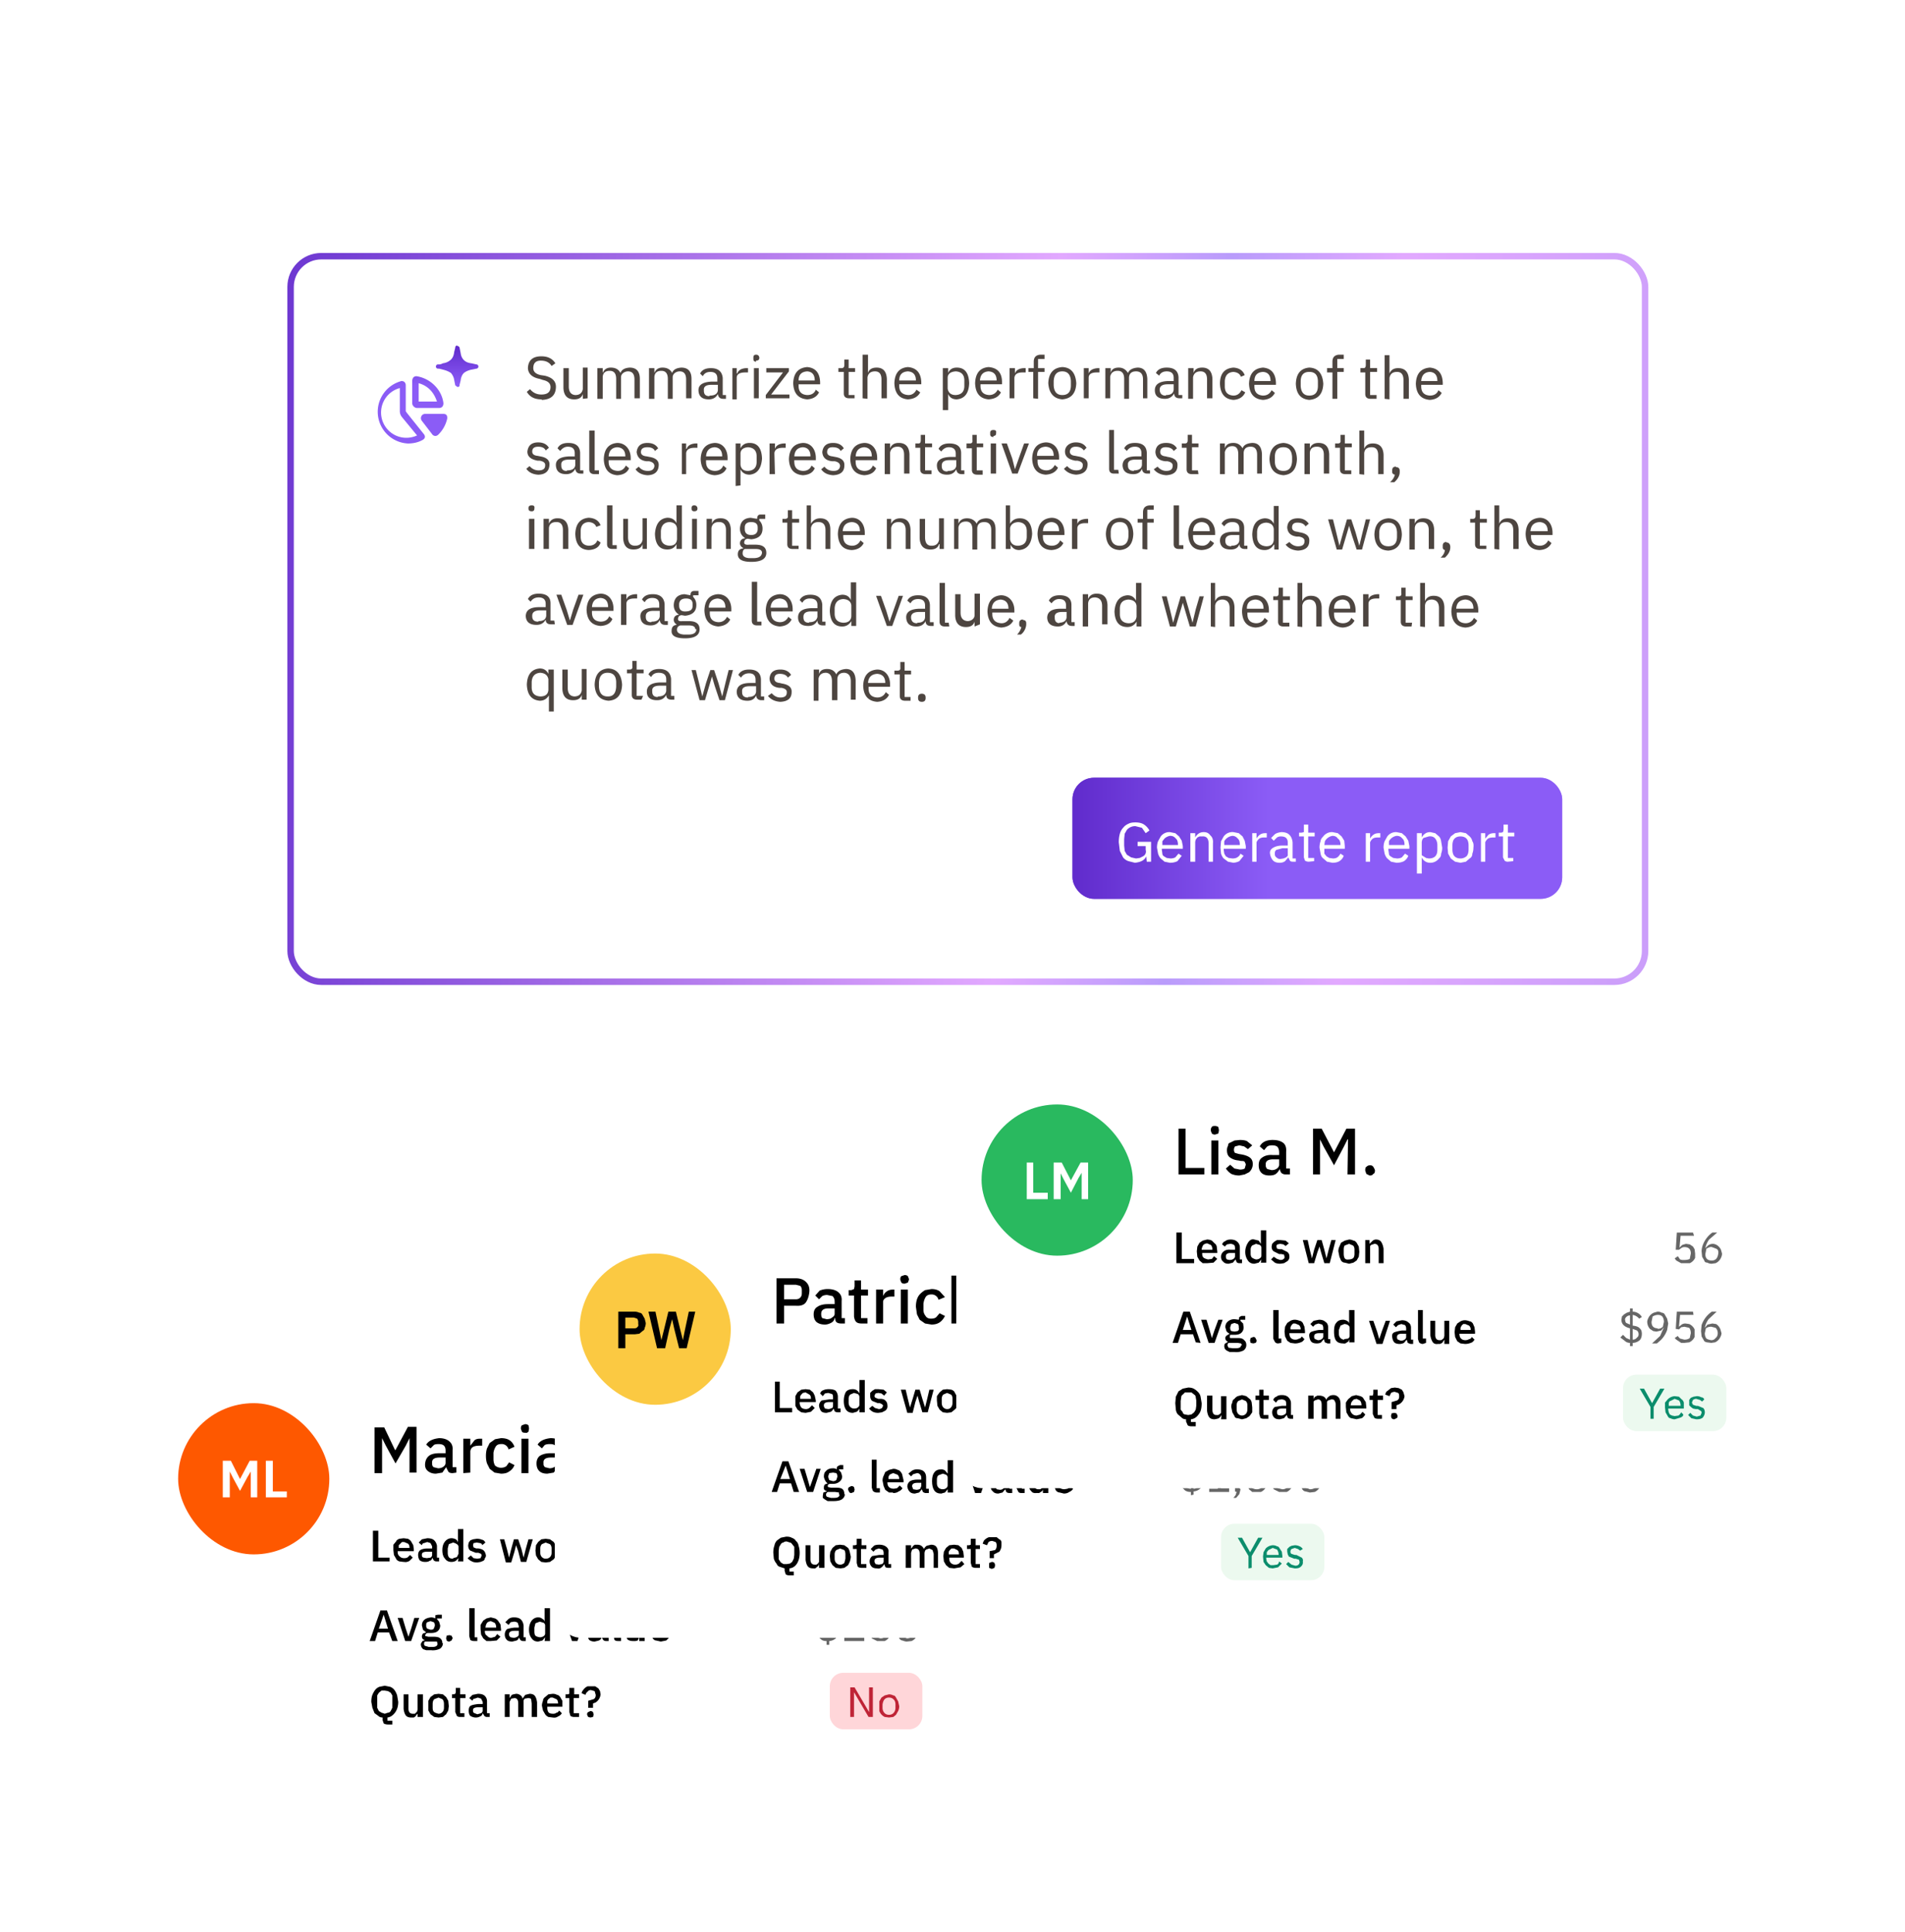 <svg fill="none" viewBox="0 0 354 359" xmlns="http://www.w3.org/2000/svg" xmlns:xlink="http://www.w3.org/1999/xlink"><linearGradient id="a" gradientUnits="userSpaceOnUse" x1="344.3" x2="28.6" y1="66.9" y2="37.6"><stop offset="0" stop-color="#bb97f6"/><stop offset=".3" stop-color="#e2a9ff"/><stop offset=".4" stop-color="#b99cfb"/><stop offset=".5" stop-color="#e2a9ff"/><stop offset="1" stop-color="#602bcc"/></linearGradient><linearGradient id="b"><stop offset=".6" stop-color="#8b5cf6"/><stop offset="1" stop-color="#602bcc"/></linearGradient><linearGradient id="c" gradientUnits="userSpaceOnUse" x1="70.1" x2="70.1" xlink:href="#b" y1="73" y2="54.9"/><linearGradient id="d" gradientUnits="userSpaceOnUse" x1="196.8" x2="264.3" y1="125.3" y2="160.7"><stop offset="0" stop-color="#602bcc"/><stop offset="1" stop-color="#af8ef3"/></linearGradient><linearGradient id="e" gradientUnits="userSpaceOnUse" x1="280.9" x2="189.9" xlink:href="#b" y1="146.3" y2="146.3"/><filter id="f" color-interpolation-filters="sRGB" filterUnits="userSpaceOnUse" height="132.4" width="200.8" x="1.9" y="226.2"><feFlood flood-opacity="0" result="BackgroundImageFix"/><feColorMatrix in="SourceAlpha" result="hardAlpha" type="matrix" values="0 0 0 0 0 0 0 0 0 0 0 0 0 0 0 0 0 0 127 0"/><feOffset dx="4.4" dy="4.4"/><feGaussianBlur stdDeviation="13.3"/><feColorMatrix type="matrix" values="0 0 0 0 0.618 0 0 0 0 0.216 0 0 0 0 0.851 0 0 0 0.32 0"/><feBlend in2="BackgroundImageFix" mode="normal" result="effect1_dropShadow_355_9643"/><feBlend in="SourceGraphic" in2="effect1_dropShadow_355_9643" mode="normal" result="shape"/></filter><filter id="g" color-interpolation-filters="sRGB" filterUnits="userSpaceOnUse" height="132.4" width="200.8" x="76.5" y="198.5"><feFlood flood-opacity="0" result="BackgroundImageFix"/><feColorMatrix in="SourceAlpha" result="hardAlpha" type="matrix" values="0 0 0 0 0 0 0 0 0 0 0 0 0 0 0 0 0 0 127 0"/><feOffset dx="4.4" dy="4.4"/><feGaussianBlur stdDeviation="13.3"/><feColorMatrix type="matrix" values="0 0 0 0 0.618 0 0 0 0 0.216 0 0 0 0 0.851 0 0 0 0.32 0"/><feBlend in2="BackgroundImageFix" mode="normal" result="effect1_dropShadow_355_9643"/><feBlend in="SourceGraphic" in2="effect1_dropShadow_355_9643" mode="normal" result="shape"/></filter><filter id="h" color-interpolation-filters="sRGB" filterUnits="userSpaceOnUse" height="230" width="347" x="6.4" y="0"><feFlood flood-opacity="0" result="BackgroundImageFix"/><feColorMatrix in="SourceAlpha" result="hardAlpha" type="matrix" values="0 0 0 0 0 0 0 0 0 0 0 0 0 0 0 0 0 0 127 0"/><feOffset dx="9.4" dy="9.4"/><feGaussianBlur stdDeviation="23.5"/><feColorMatrix type="matrix" values="0 0 0 0 0.618 0 0 0 0 0.216 0 0 0 0 0.851 0 0 0 0.32 0"/><feBlend in2="BackgroundImageFix" mode="normal" result="effect1_dropShadow_355_9643"/><feBlend in="SourceGraphic" in2="effect1_dropShadow_355_9643" mode="normal" result="shape"/></filter><filter id="i" color-interpolation-filters="sRGB" filterUnits="userSpaceOnUse" height="132.4" width="200.8" x="151.2" y="170.8"><feFlood flood-opacity="0" result="BackgroundImageFix"/><feColorMatrix in="SourceAlpha" result="hardAlpha" type="matrix" values="0 0 0 0 0 0 0 0 0 0 0 0 0 0 0 0 0 0 127 0"/><feOffset dx="4.4" dy="4.4"/><feGaussianBlur stdDeviation="13.3"/><feColorMatrix type="matrix" values="0 0 0 0 0.618 0 0 0 0 0.216 0 0 0 0 0.851 0 0 0 0.32 0"/><feBlend in2="BackgroundImageFix" mode="normal" result="effect1_dropShadow_355_9643"/><feBlend in="SourceGraphic" in2="effect1_dropShadow_355_9643" mode="normal" result="shape"/></filter><g filter="url(#f)"><rect fill="#fff" height="79.2" rx="4.9" width="147.7" x="24" y="248.4"/><rect fill="#fe5800" height="28.1" rx="14.1" width="28.1" x="28.7" y="256.3"/><path d="m42.2 269-.6 1-1.4 2.6-1.4-2.6-.5-1v4.8h-1.3v-6.8h1.5l1.7 3.4 1.8-3.4h1.4v6.8h-1.2zm2.8 4.8v-6.8h1.3v5.7h2.6v1.1z" fill="#fff"/><g fill="#000"><path d="m71.7 262.8-.7 1.4-1.9 3.3-1.8-3.3-.7-1.4v6.5h-1.4v-8.5h1.8l2 4.2h.1l2.3-4.3h1.6v8.5h-1.3zm8 6.5q-.6 0-.8-.3l-.4-.8-.7 1-1.2.2q-.9 0-1.5-.5t-.5-1.4.7-1.4 2-.5h1.1v-.5q0-.6-.3-.9t-1-.3-.9.2l-.6.6-.8-.7q.3-.5.9-.8t1.5-.4q1.2 0 1.9.6t.6 1.6v3.2h.7v1zm-2.7-.9q.6 0 1-.3t.4-.7v-1h-1.1q-1.5 0-1.4 1v.2q0 .4.3.6zm4.7.9v-6.4h1.3v1.3l.7-.9q.3-.4 1.1-.4h.4v1.3h-.5q-.9 0-1.3.3-.3.2-.4.7v4zm7 .1-1.2-.2-.9-.7-.5-1q-.2-.6-.2-1.4t.2-1.4l.5-1 1-.7 1.1-.2q1 0 1.6.4t.9 1.2l-1.1.5a1.3 1.3 0 0 0 -1.4-1q-.7 0-1 .5t-.4 1.1v1.2q0 .7.3 1.2.5.4 1.1.4t1-.3l.5-.7 1 .5q-.3.8-1 1.2-.5.4-1.5.4m4.5-7.6q-.5 0-.6-.2l-.2-.5v-.2q0-.3.2-.5l.6-.2q.3 0 .6.2l.1.5v.2l-.1.5q-.3.3-.6.2m-.7 1.1h1.3v6.4h-1.3zm7.8 6.4q-.5 0-.8-.3-.2-.3-.3-.8l-.7 1-1.2.2q-1 0-1.5-.5t-.5-1.4.6-1.4q.8-.5 2-.5h1.2v-.5q0-.6-.3-.9t-1-.3-1 .2l-.5.6-.8-.7q.3-.5.9-.8t1.5-.4q1.2 0 1.9.6t.6 1.6v3.2h.7v1zm-2.6-.9q.6 0 1-.3t.4-.7v-1h-1.1q-1.5 0-1.4 1v.2q0 .4.3.6zm7.7.9v-8.5h1.3v7.3h3.5v1.2zm7.2.1q-.4 0-.7-.2l-.2-.6v-.2q0-.3.2-.6l.7-.2q.4 0 .7.2l.2.6v.2q0 .3-.2.6zm-47.7 16.3v-5.7h1v5h2.1v.7zm5.7.1-.8-.1q-.5-.2-.6-.5l-.4-.7-.1-.9v-1l.5-.6q.1-.3.6-.5l.8-.1.8.1q.4.2.6.5l.4.7.1.8v.3h-3v.2q0 .5.4.8.3.3.8.3t.7-.2l.4-.4.5.5-.6.6q-.5.3-1 .2m0-3.7h-.4l-.3.3-.3.3v.5h2q0-.6-.3-.8zm6 3.6q-.3 0-.5-.2l-.3-.5q0 .5-.5.6-.2.2-.8.2t-1-.3q-.3-.4-.3-1t.4-.9q.5-.3 1.4-.3h.8v-.4l-.3-.6-.6-.2-.6.2q-.3 0-.4.4l-.6-.5.6-.6 1-.2q.9 0 1.3.4t.5 1v2.2h.4v.7zm-1.8-.6.7-.1q.3-.2.3-.5v-.6h-.9q-1 0-1 .5v.2q0 .3.3.4zm5.9 0-.5.5q-.4.2-.8.2-.8 0-1.2-.6-.5-.5-.5-1.6 0-1 .5-1.6t1.2-.6q.4 0 .8.2.3.2.4.6v-2.5h1v6h-1zm-1 0 .7-.2.3-.6v-1.3q0-.3-.3-.5t-.7-.3l-.8.3-.2.8v.8q0 .5.2.8t.8.3m4.5.7q-.7 0-1-.2-.5-.2-.8-.6l.6-.5.5.5.7.1.6-.1.2-.5-.1-.3-.5-.2h-.5l-1-.4q-.4-.3-.4-1l.1-.5.3-.4.5-.2.7-.1q.6 0 1 .2.3 0 .6.5l-.6.5q0-.3-.4-.4l-.6-.1-.6.1-.1.4.1.4.5.2h.4q.7.1 1 .4t.4.9q0 .3-.2.5 0 .3-.3.5l-.5.2zm4.2-4.3h.8l.5 1.8.4 1.6.4-1.6.5-1.8h.8l.6 1.8.4 1.6.4-1.6.5-1.8h.8l-1.2 4.2h-1l-.5-2-.4-1.1-.3 1.2-.6 2h-1zm8.5 4.3-.8-.1-.6-.5-.4-.7-.1-.9.1-1 .4-.6.6-.5.8-.1.8.1.7.5.4.7.1.9-.1 1-.4.6-.7.5zm0-.7q.5 0 .8-.3t.3-.8v-.8q0-.5-.3-.8l-.8-.3-.7.3q-.3.3-.3.8v.8q0 .5.3.8t.7.3m3 .6v-4.2h.9v.7l.4-.6.8-.2q.7 0 1 .4t.4 1.2v2.7h-.9v-2.6q0-1-.8-1l-.6.2-.2.3-.1.3v2.8z"/><path d="m157.7 285.7v-.6h1.6v-4.6l-1.5 1.4-.4-.5 1.5-1.4h1v5.1h1.6v.6zm8.5 0h-3.7v-.7l1.9-1.7q.4-.3.6-.8.3-.3.3-.8v-.1q0-.5-.3-.8t-.7-.3l-.5.1-.6.5-.1.4-.6-.2q0-.3.2-.5 0-.2.3-.5a2 2 0 0 1 1.3-.4l.7.1.6.4.3.5.1.7v.6l-.7 1-.5.5-1.6 1.4h3z" opacity=".6"/><path d="m68.5 300.5-.6-1.6h-2.1l-.5 1.6h-1l2-5.7h1.2l2 5.7zm-1.6-4.9-.9 2.6h1.7zm4 4.9-1.4-4.3h.9l.6 2 .5 1.5.5-1.5.6-2h.9l-1.5 4.3zm7 .4q0 .6-.5 1a3 3 0 0 1 -1.7.3h-.9l-.6-.2-.3-.4-.1-.4q0-.3.2-.5.1-.3.5-.3v-.1q-.5-.1-.5-.7 0-.2.2-.5l.6-.2-.6-.5-.2-.8q0-.6.4-1t1.3-.5q.4 0 .8.2v-.6l.5-.1h.7v.7h-.9v.1l.4.5.2.7q0 .6-.4 1t-1.3.4h-.7l-.2.1-.2.3q0 .2.2.2l.4.1h1q.9 0 1.2.3.4.3.4.9m-.9.1-.1-.4h-2.1q-.3 0-.3.4 0 .3.2.4l.7.2h.6q1 0 1-.6m-1.3-2.6q.5 0 .6-.2l.2-.5v-.2q0-.3-.2-.5l-.6-.2-.6.2q-.2.1-.2.5v.2q0 .3.2.5zm3.5 2.2q-.3 0-.5-.2l-.1-.4.1-.5.5-.1.4.1.2.4v.1l-.2.4zm4.6-.1q-.4 0-.7-.2l-.2-.7v-5.2h1v5.4h.5v.7zm3.1 0h-.8l-.6-.5-.4-.7-.1-1v-.8l.5-.8.6-.4.8-.2.8.2q.4.2.6.5l.4.6.1.9v.3h-3v.1q0 .6.4.8.3.4.8.4l.7-.2.4-.5.6.5-.7.7zm0-3.7-.4.1-.3.2-.2.4-.1.5h2q0-.6-.3-.9zm6 3.7q-.3 0-.5-.2l-.3-.5q0 .4-.4.6l-.8.2q-.7 0-1-.3-.4-.4-.4-1t.4-1q.5-.2 1.4-.3h.8v-.3l-.2-.6q-.3-.2-.7-.2l-.6.1-.4.5-.6-.5.6-.6q.4-.3 1-.3.9 0 1.3.4t.5 1.1v2.2h.4v.7zm-1.8-.6q.4 0 .7-.2.3-.1.3-.5v-.6h-.8q-1 0-1 .6v.1q0 .3.3.5zm5.9-.1-.5.6-.8.2q-.8 0-1.2-.6-.5-.6-.5-1.6t.5-1.7q.5-.6 1.2-.6.5 0 .8.3.3.1.4.5v-2.5h1v6.1h-1zm-1 0q.4 0 .7-.2t.3-.5v-1.5q0-.3-.3-.5l-.7-.2-.8.3-.2.8v.7q0 .6.2.8t.8.3m6 .7-1.5-4.3h1l.6 2 .4 1.5.5-1.5.6-2h.9l-1.5 4.3zm6.3 0q-.3 0-.5-.2l-.3-.5q-.1.4-.5.6l-.8.2q-.6 0-1-.3-.3-.4-.3-1t.4-1q.5-.2 1.4-.3h.8v-.3q0-.4-.3-.6t-.6-.2l-.6.1-.4.5-.6-.5.6-.6q.4-.3 1-.3.9 0 1.3.4t.4 1.1v2.2h.5v.7zm-1.8-.6q.4 0 .7-.2.3-.1.3-.5v-.6h-.8q-1 0-1 .6v.1q0 .3.3.5zm4 .6q-.4 0-.6-.2l-.2-.7v-5.2h.9v5.4h.5v.7zm4-.7-.3.6-.4.1h-.5q-.6 0-1-.3-.3-.5-.3-1.2v-2.8h.9v2.6q0 1 .8 1h.3l.3-.2.2-.2v-3.2h1v4.3h-1zm4 .8-.9-.2q-.3 0-.6-.4l-.4-.7-.1-1v-.8l.5-.8.6-.4.8-.2.8.2q.5.2.6.5l.4.6.1.9v.3h-3v.1q0 .6.4.8.3.4.8.4l.7-.2.4-.5.6.5-.7.7zm0-3.8-.5.1-.3.2-.2.4-.1.5h2q0-.6-.3-.9z"/><path d="m149.2 301.2v-.7q-.7 0-1-.3l-.8-.7.5-.4.6.6.7.2v-2l-1.2-.6q-.4-.4-.4-1v-.6l.4-.5.5-.3.7-.1v-.7h.5v.7a2 2 0 0 1 1.7.9l-.5.4a2 2 0 0 0 -1.2-.7v1.9q.9.2 1.3.6t.4 1-.5 1.1a2 2 0 0 1 -1.2.5v.7zm1.5-2.3q0-.4-.2-.6l-.8-.4v2q.5 0 .8-.3zm-2.5-2.7q0 .4.3.6.2.3.7.4v-1.8q-.4 0-.7.2zm8 4.3h-3.7v-.7l1.8-1.7.7-.8.3-.8v-.1q0-.6-.3-.8t-.8-.3h-.4l-.4.3-.2.3-.2.4-.6-.3.3-.5.3-.4.5-.3.8-.1.7.1q.3 0 .6.4l.3.5.1.6v.7l-.7 1-.5.5-1.6 1.4h3zm4.7-5.1h-2.6l-.1 2.2.5-.5.7-.2q.4 0 .7.2a2 2 0 0 1 .9.9l.1.7-.1.8a2 2 0 0 1 -1 1h-1.4l-1-.5-.2-.4.5-.4.2.3.3.3.8.2q.6 0 .9-.3t.3-1-.3-.9-1-.3q-.3 0-.5.2l-.4.3h-.6l.2-3.2h3zm3.2 5.2q-.3 0-.8-.2-.3 0-.6-.4l-.3-.7-.2-.9q0-.6.2-1.2a5 5 0 0 1 1.2-1.8q.3-.5.7-.6h.9l-1.5 1.3a4 4 0 0 0 -.8 1.6l.6-.5q.3-.3.9-.3.3 0 .6.2a2 2 0 0 1 1 .9v1.5a2 2 0 0 1 -1 1zm0-.6q.6 0 1-.3l.2-1q0-.6-.3-.9t-.9-.3-.8.3-.4 1 .4.9.8.3" opacity=".6"/><path d="m68.5 316h-.8q-.5 0-.8-.2l-.2-.6v-.5q-.5 0-.8-.3l-.7-.5-.4-1-.2-1.1q0-.8.2-1.3t.5-.9.8-.6l1-.2 1 .2q.5.2.8.6t.5 1l.2 1.2q0 1.2-.6 2t-1.4.9v.6h.9zm-1.4-2 .6-.2q.3 0 .5-.3l.3-.6v-2.3l-.3-.5-.5-.3-.6-.1h-.6l-.5.4-.3.5v2.3l.3.6.5.3zm6.1 0-.2.2-.2.3-.3.2h-.5q-.7 0-1-.4t-.4-1.2v-2.7h.9v2.6q0 1 .8 1h.4l.2-.2.2-.2.1-.4v-2.8h1v4.2h-1zm3.9.7-.8-.1-.7-.5-.4-.7v-1.8l.4-.7.7-.5.8-.1.8.1.6.5.4.7.1 1-.1.8-.4.7-.6.5zm0-.7q.4 0 .7-.3t.3-.8v-.7q0-.6-.3-.9l-.7-.3-.8.3q-.3.3-.3.9v.7q0 .6.3.8t.8.3m4 .6q-.4 0-.6-.2l-.3-.7v-2.6h-.6v-.7h.3l.3-.1.1-.3v-.8h.8v1.2h1v.7h-1v2.8h.8v.7zm5 0q-.3 0-.5-.2l-.3-.5q-.1.5-.5.6-.3.2-.8.2t-1-.3q-.3-.3-.3-1t.4-.9 1.4-.3h.8v-.4l-.3-.6-.6-.2-.6.2q-.3 0-.4.4l-.6-.5.6-.6 1-.2q.9 0 1.3.4t.4 1v2.2h.5v.7zm-1.8-.5.7-.2q.3-.2.3-.5v-.6h-.8q-1 0-1 .5v.2q0 .3.3.4zm5.1.5v-4.2h.9v.7l.2-.3.2-.3.3-.1.5-.1q.4 0 .7.2.4.2.5.7l.5-.7.8-.2q.7 0 1 .4t.4 1.2v2.7h-1v-2.5l-.1-.8q-.1-.2-.6-.2l-.6.1-.2.3v3.1h-1v-2.5q0-1-.7-1l-.6.1-.3.6v2.8zm8.9.1-.8-.1q-.4-.2-.6-.5l-.4-.7-.2-.9q0-.4.2-.9 0-.4.4-.7l.6-.5.8-.1q.5 0 .8.2.3 0 .6.4l.4.7v1.1h-2.8v.2q0 .5.2.8t.9.3q.4 0 .6-.2.3 0 .5-.4l.5.5q-.2.4-.7.6-.4.3-1 .2m0-3.7h-.4l-.4.3-.2.3v.5h2q0-.6-.3-.8zm4 3.6q-.4 0-.7-.2l-.2-.7v-2.6h-.7v-.7h.4l.3-.1v-1.1h.9v1.2h.9v.7h-1v2.8h1v.7zm2.6-1.7v-1.3l1-.3q.4-.2.4-.8l-.2-.7-.7-.2q-.4 0-.6.3-.3.2-.4.6l-.7-.3q0-.3.2-.5a2 2 0 0 1 .9-.8h1.4l.6.4.3.5.1.6a2 2 0 0 1 -.9 1.5l-.5.2v.8zm.4 1.8-.4-.1-.2-.4v-.1q0-.3.2-.4l.4-.2q.3 0 .5.2l.1.4v.1l-.1.4z"/></g><rect fill="#ffd6d9" height="10.5" rx="2.5" width="17.2" x="149.8" y="306.4"/><path d="m155 311.2-.7-1.2v4.6h-.7v-5.5h.8l2 3.4.7 1.2v-4.6h.7v5.5h-.8zm5.8 3.5-.8-.1a2 2 0 0 1 -1-1.1v-1.8l.4-.7.6-.4.8-.2q.4 0 .8.2.3 0 .5.4l.4.7.2.9q0 .5-.2.9l-.4.7-.5.4zm0-.5q.5 0 .8-.3.4-.4.4-1v-.6q0-.7-.4-1-.3-.3-.8-.3t-.8.3-.4 1v.6q0 .6.4 1 .3.3.8.3" fill="#bf2436"/></g><g filter="url(#g)"><rect fill="#fff" height="79.2" rx="4.9" width="147.7" x="98.7" y="220.7"/><rect fill="#fbc942" height="28.1" rx="14.1" width="28.1" x="103.3" y="228.5"/><g fill="#000"><path d="m110.5 246.1v-6.8h3q.5 0 .9.2.4 0 .6.4l.4.7.2.8q0 .5-.2.9 0 .4-.4.6l-.6.5-.8.1h-1.8v2.6zm1.3-3.7h1.6q.5 0 .6-.2.3-.2.2-.6v-.4q0-.3-.2-.6l-.6-.2h-1.6zm5.9 3.7-1.6-6.8h1.3l.7 3.3.4 2 .5-2 .8-3.3h1.4l.8 3.3.5 2 .4-2 .7-3.3h1.2l-1.6 6.8h-1.4l-.9-3.6-.4-1.8-.5 1.8-.8 3.6zm22.2-4.6v-8.4h3.6q1.2 0 1.9.7t.6 1.8-.6 1.9-1.9.7h-2.2v3.3zm1.4-4.5h2.2q.5 0 .8-.3t.3-.8v-.6q0-.5-.3-.8l-.8-.2h-2.2zm10.6 4.5q-.5 0-.8-.2t-.3-.8h-.1q-.1.6-.7.9t-1.1.3q-1 0-1.6-.5-.5-.5-.5-1.4 0-1 .7-1.4.7-.5 2-.5h1.2v-.5q0-.6-.4-1l-1-.2q-.5 0-.9.2l-.6.6-.7-.7.8-.9q.7-.3 1.5-.3 1.3 0 2 .6t.6 1.6v3.2h.6v1zm-2.7-.8q.7 0 1-.3.5-.3.5-.7v-1h-1.2q-1.3 0-1.3 1v.1q0 .4.2.7zm6.5.8q-.7 0-1-.3t-.4-1v-3.9h-1v-1h.5l.5-.2.1-.5v-1.1h1.2v1.7h1.3v1.1h-1.3v4.2h1.2v1zm2.7 0v-6.3h1.3v1.2q.2-.5.6-.8.5-.4 1.2-.4h.3v1.3h-.5q-.8 0-1.2.3t-.4.7v4zm5.3-7.4q-.4 0-.6-.2l-.2-.5v-.2q0-.3.2-.5l.6-.2q.4 0 .6.2l.2.5v.2l-.2.5zm-.7 1.1h1.3v6.3h-1.3zm5.7 6.5-1.2-.2-1-.7-.5-1-.2-1.4q0-.8.2-1.4t.6-1 .9-.7l1.2-.2q.9 0 1.5.4l1 1.1-1.2.5a1.3 1.3 0 0 0 -1.3-1q-.8 0-1.1.5t-.4 1.2v1.2q0 .6.4 1.1.3.5 1 .5t1-.3l.6-.7 1 .5q-.4.8-1 1.2t-1.5.4m3.7-9.1h1.3v5.5h.1l.9-1.2 1.5-1.7h1.5l-2.2 2.5 2.5 3.8h-1.6l-1.8-3-.9 1v2h-1.3zm10.9 9-2-8.5h1.4l.8 4 .6 2.9.8-2.9 1-4h1.5l1 4 .7 2.9.6-2.9 1-4h1.3l-2.1 8.4h-1.6l-1-4.3-.7-2.6-.7 2.6-1 4.3zm10.3 0-.7-.1-.2-.6v-.2q0-.4.2-.6t.7-.2.7.2l.2.6v.2q0 .3-.2.6zm-54 16.4v-5.7h.9v4.9h2.3v.8zm5.7.1-.8-.1-.7-.5-.4-.7v-1.8l.4-.7.7-.5.8-.1.8.1.6.5.3.6.2.9v.3h-3v.1q0 .5.3.9.3.3.9.3.3 0 .6-.2l.5-.5.5.5-.7.7zm0-3.8-.5.1-.3.3-.2.3v.5h2q0-.6-.3-.8zm6 3.7q-.4 0-.6-.2l-.2-.5q-.2.4-.5.6l-.8.2q-.7 0-1-.3-.3-.4-.4-1 0-.6.5-1l1.4-.2h.7v-.4q0-.5-.2-.6l-.7-.2-.6.1-.4.5-.5-.5q.2-.5.6-.6.4-.2 1-.2.9 0 1.3.3.4.5.4 1.1v2.2h.5v.7zm-1.8-.6q.3 0 .7-.2.2 0 .2-.5v-.6h-.7q-1 0-1 .6v.2l.2.4zm5.8-.1q-.2.4-.5.6l-.7.2q-.9 0-1.3-.6t-.4-1.6.4-1.7q.4-.5 1.3-.5.4 0 .7.2t.5.6v-2.5h1v6h-1zm-1 0q.5 0 .7-.2.3-.2.3-.5v-1.4q0-.4-.3-.6l-.7-.2-.7.3q-.3.3-.3.8v.7q0 .5.3.8t.7.3m4.5.8q-.6 0-1-.2t-.7-.6l.6-.5.5.4.7.2q.3 0 .6-.2l.2-.4q0-.1-.2-.3l-.4-.2h-.4l-1-.4q-.4-.3-.4-1v-.5l.4-.4.5-.3h.6l1 .1.6.5-.5.6-.5-.4-.6-.1-.5.1-.2.4q0 .3.2.4l.5.2h.4q.7 0 1 .4.3.3.3.8a1 1 0 0 1 -.4 1l-.6.3zm4.2-4.3h.9l.4 1.7.4 1.6.5-1.6.5-1.7h.8l.5 1.7.5 1.6.4-1.6.4-1.7h.8l-1.1 4.2h-1l-.6-2-.3-1.1-.4 1.2-.5 2h-1zm8.6 4.3-.8-.1-.6-.5-.4-.7-.1-1v-.8l.5-.7.6-.5.8-.1.8.1q.5.2.6.5l.4.7.2.9q0 .4-.2 1 0 .3-.4.6l-.6.5zm0-.7q.5 0 .7-.3.3-.3.3-.9v-.7q0-.6-.3-.8l-.7-.3-.7.3q-.3.3-.3.8v.7q0 .6.3.9t.7.3m3 .6v-4.2h.8v.7l.5-.6q.3-.2.8-.2.7 0 1 .4t.4 1.2v2.7h-1v-2.6q0-1-.7-1l-.7.2-.2.2v3.2z"/><path d="m234.1 258.1-.9-.1-.6-.4a2 2 0 0 1 -.5-1.1q0-.7.3-1 .4-.3.9-.5-.5-.2-.7-.5-.3-.4-.3-.9 0-.7.5-1a2 2 0 0 1 1.3-.4q.9 0 1.3.4.5.3.5 1 0 .5-.3.9-.2.3-.7.5.5.2.9.5.3.3.3 1 0 .3-.2.6 0 .3-.3.5l-.6.4zm0-.6q.6 0 1-.3.2-.2.3-.7v-.2l-.4-.7q-.3-.3-.9-.3t-1 .3l-.3.7v.2q0 .5.4.7.3.3.9.3m0-2.8q.6 0 .8-.2t.3-.7v-.1q0-.4-.3-.7l-.8-.2q-.6 0-.8.2t-.3.7v.1q0 .4.3.7zm3.2 3.3v-.6h1.6v-4.6l-1.5 1.3-.4-.4 1.5-1.4h1v5.1h1.5v.6z" opacity=".6"/><path d="m143.1 272.8-.5-1.6h-2.1l-.5 1.6h-1l2-5.7h1.1l2 5.7zm-1.5-4.9-1 2.5h1.8zm4 4.9-1.4-4.3h.9l.6 2 .4 1.4.5-1.4.7-2h.8l-1.4 4.3zm7 .4q0 .6-.6 1-.5.3-1.6.3h-1l-.5-.3-.4-.3v-.4l.1-.6.6-.2v-.1q-.6-.1-.5-.7 0-.3.2-.5l.5-.2q-.3-.2-.5-.6t-.2-.7q0-.7.4-1 .4-.5 1.3-.5.4 0 .7.2v-.2q0-.3.2-.4l.4-.2h.6v.8h-.8v.1l.4.5.2.7q0 .6-.5 1t-1.2.4h-.6l-.3.1-.1.3.1.2.5.1h1q.9 0 1.2.3t.3.9m-1 0v-.3l-.7-.1h-1.4q-.3.2-.3.5t.2.4l.7.2h.6q1 0 1-.6m-1.2-2.5q.3 0 .6-.2l.2-.6v-.1q0-.4-.2-.6l-.6-.1-.7.1-.2.6v.1l.2.6zm3.4 2.2q-.3 0-.4-.2l-.2-.4v-.1q0-.3.2-.4l.4-.2q.3 0 .5.2l.1.4v.1l-.1.4zm4.7-.1q-.4 0-.7-.3l-.2-.6v-5.2h.9v5.3h.6v.8zm3 0h-.7l-.7-.5-.3-.7-.2-1q0-.5.2-.9l.3-.7.7-.4.8-.2q.5 0 .8.2.3 0 .6.4t.3.7l.2.8v.4h-3v.1q0 .5.3.8t.9.3l.6-.1.5-.5.5.5q-.2.4-.7.6-.4.3-1 .3m0-3.7-.3.1-.4.2-.2.4v.4h2q0-.5-.3-.8zm6 3.7q-.2 0-.5-.2l-.2-.5-.5.6-.8.2q-.7 0-1-.4-.3-.3-.4-.9 0-.6.5-1 .5-.3 1.4-.3h.7v-.3q0-.4-.2-.6-.2-.3-.6-.3l-.7.2-.4.4-.5-.5.6-.5q.4-.3 1-.3.9 0 1.3.4t.4 1.1v2.1h.5v.8zm-1.7-.6q.4 0 .7-.2l.2-.5v-.6h-.7q-1 0-1 .6v.1l.2.5zm5.8-.1-.5.6-.7.2q-.9 0-1.3-.6t-.4-1.7.4-1.6q.4-.6 1.3-.6.4 0 .7.2l.5.6v-2.5h1v6h-1zm-1 0q.5 0 .7-.2.3-.2.3-.5v-1.5q0-.3-.3-.5l-.6-.2-.8.3q-.3.2-.3.8v.7q0 .5.3.8t.8.3m6 .7-1.4-4.3h.9l.6 2 .5 1.4.4-1.4.7-2h.9l-1.5 4.3zm6.4 0q-.4 0-.6-.2l-.2-.5-.5.6-.8.2q-.7 0-1-.4-.4-.3-.4-.9t.5-1 1.3-.3h.8v-.3q0-.4-.2-.6-.2-.3-.7-.3l-.6.2-.4.4-.5-.5q.2-.3.6-.5t1-.3q.8 0 1.3.4t.4 1.1v2.1h.5v.8zm-1.8-.6q.4 0 .6-.2.3-.2.3-.5v-.6h-.7q-1 0-1 .6v.1l.2.5zm4 .6q-.5 0-.6-.3l-.3-.6v-5.2h1v5.3h.5v.8zm4-.7-.1.3-.3.2-.3.2h-.5q-.7.1-1-.4-.4-.3-.4-1.2v-2.7h1v2.6q0 1 .7 1h.4l.3-.2.2-.2v-3.2h1v4.3h-1zm3.9.8-.8-.2q-.4 0-.7-.4l-.3-.7-.2-1q0-.5.2-.9l.3-.7.7-.4.8-.2q.5 0 .8.2.3 0 .6.4t.3.7l.2.8v.4h-3v.1q0 .5.3.8t.9.3l.6-.1.5-.5.5.5q-.2.4-.7.6-.4.3-1 .3m0-3.8-.4.1-.4.2-.2.4v.4h2q0-.5-.3-.8z"/><path d="m216.9 273.4v-.6q-.7 0-1.1-.3l-.7-.7.5-.4.5.5q.3.3.8.3v-2.2q-.9-.2-1.3-.6-.3-.3-.4-1 0-.3.2-.5 0-.3.3-.5l.5-.3.7-.1v-.7h.5v.7a2 2 0 0 1 1.6.9l-.5.4a2 2 0 0 0 -1.1-.8v2q.9.2 1.3.5.3.4.4 1 0 .8-.5 1.2a2 2 0 0 1 -1.2.5v.6zm1.5-2.2q0-.4-.2-.7l-.8-.3v2q.4 0 .7-.3t.3-.7m-2.5-2.7q0 .4.2.6l.8.4v-1.9q-.5 0-.7.3-.3.2-.3.6m4.4 4.3v-.6h1.6v-4.6h-.1l-1.4 1.3-.4-.4 1.5-1.4h1v5h1.5v.7zm5.3-1q.2 0 .3.2l.2.3v.1l-.2.8-.6.7h-.5l.4-.5.2-.6-.3-.1v-.7zm3.5 1h-.8l-.6-.5-.3-.7-.2-1q0-.5.2-1.1a5 5 0 0 1 1.9-2.4h.8l-1.4 1.3a4 4 0 0 0 -.8 1.6l.6-.5q.3-.3.8-.3l.7.1a2 2 0 0 1 .9 1l.1.7-.1.8a2 2 0 0 1 -1 1zm0-.5q.6 0 .9-.3t.3-1-.3-.9-.9-.3-.9.3-.3 1 .3.9q.4.3 1 .3m6.6-4.6h-2.8l-.1 2.1.5-.4.7-.2.7.1a2 2 0 0 1 .9 1l.1.7-.1.8a2 2 0 0 1 -1 1h-1.4l-1-.5-.2-.4.5-.4.2.3.3.3.8.2q.6 0 .9-.4.3-.3.3-.8v-.1q0-.6-.3-.9t-1-.3l-.5.1-.4.4-.6-.1.2-3.1h3zm3.2 5.2-.8-.2q-.3 0-.6-.4l-.3-.7-.2-1q0-.5.2-1.1a5 5 0 0 1 1.2-1.9l.7-.5h.9l-1.5 1.3a4 4 0 0 0 -.8 1.6l.6-.5q.3-.3.9-.3l.6.1a2 2 0 0 1 1 1v1.5a2 2 0 0 1 -1 1zm0-.6q.6 0 1-.3l.2-1q0-.6-.3-.9t-.9-.3-.8.3-.4 1 .4.9.8.3" opacity=".6"/><path d="m143.1 288.3h-.8q-.4 0-.7-.2l-.2-.7v-.4l-.9-.3q-.4-.1-.6-.6-.3-.3-.5-.9l-.1-1.1q0-.8.2-1.3.1-.6.5-1l.7-.5 1-.2q.7 0 1 .2.6.2.8.6.4.3.5.9.2.6.2 1.3 0 1.2-.5 2t-1.4.9v.6h.8zm-1.3-2.1.6-.1.4-.3.3-.6.1-.7v-1.5l-.4-.5q-.2-.3-.4-.3l-.6-.2q-.5 0-.6.2-.3 0-.5.3l-.3.5-.1.7v1.6l.4.6.5.3zm6 0-.1.3-.6.5h-.4q-.7 0-1-.4t-.4-1.2v-2.7h.9v2.6q0 1 .8 1h.3l.3-.2.2-.3v-3.1h1v4.2h-1zm4 .8-.9-.1-.6-.5-.4-.7-.1-1 .1-.8.4-.7.6-.5.8-.1.8.1.7.5q.2.3.3.7l.2.9q0 .4-.2 1l-.3.6-.7.5zm0-.7q.3 0 .7-.3l.2-.8v-.8q0-.5-.2-.8l-.8-.3-.7.3q-.3.3-.3.8v.8q0 .5.3.8t.7.3m4 .6q-.4 0-.7-.2l-.2-.7v-2.6h-.7v-.7h.4l.3-.1v-1.1h.9v1.2h.9v.7h-1v2.8h1v.7zm5 0q-.5 0-.6-.2l-.2-.5q-.2.4-.5.6-.3.3-.8.2-.7 0-1-.3-.4-.4-.4-1t.5-1l1.3-.2h.8v-.4q0-.3-.2-.6l-.7-.2-.6.2-.4.4-.5-.5.6-.6q.3-.2 1-.2.8 0 1.3.4t.4 1v2.2h.5v.7zm-1.8-.6.6-.1q.3-.2.3-.5v-.7h-.7q-1 0-1 .6v.2l.2.4zm5 .6v-4.2h1v.7q0-.1.2-.3l.2-.3.3-.2h.4q.5 0 .8.2t.5.6q.1-.3.5-.6l.8-.2q.7 0 1 .4t.3 1.2v2.7h-.8v-2.6l-.2-.7-.6-.3-.6.2-.2.2-.1.4v2.8h-.9v-2.6q0-1-.8-1l-.6.2-.2.6v2.8zm9 .1-.9-.1-.6-.5-.4-.7-.1-1 .1-.8.4-.7.6-.5.9-.1.8.1.6.5.3.7.1.8v.3h-2.7v.2q0 .5.3.8t.8.3q.4 0 .7-.2l.5-.5.5.6-.7.6zm0-3.7h-.5l-.3.3-.2.3v.5h1.9q0-.6-.3-.8zm4 3.6q-.4 0-.7-.2l-.2-.7v-2.6h-.7v-.7h.4l.3-.1v-1.1h.9v1.2h.8v.7h-.8v2.8h.8v.7zm2.6-1.8v-1.3l1-.2q.3-.3.3-.8v-.1q0-.4-.2-.6l-.6-.2q-.4 0-.7.2l-.3.6-.8-.3.2-.5a2 2 0 0 1 1-.7h1.4l.5.4q.3.1.4.5v.6a2 2 0 0 1 -.4 1.2l-1 .5v.7zm.4 2-.5-.2v-.9l.5-.2q.3 0 .5.2l.1.3v.2l-.1.4z"/></g><rect fill="#ecf9ef" height="10.5" rx="2.5" width="19.2" x="222.5" y="278.7"/><path d="m227.6 287v-2.3l-2-3.4h.8l1.5 2.7 1.5-2.7h.8l-2 3.4v2.2zm4.5 0-.7-.1-.6-.5-.4-.6-.1-1 .1-.8.4-.7a2 2 0 0 1 1.3-.6q.5 0 .8.2.3 0 .5.4l.4.6.1.8v.3h-3v.2l.1.5.3.4.4.3h.5l.7-.1q.3-.1.4-.6l.5.4-.7.7zm0-3.8-.8.4-.3.4v.5h2.2q0-.6-.3-1zm4.1 3.8-1-.2-.6-.6.4-.4.6.5.7.2q.4 0 .6-.2t.2-.5l-.1-.4-.6-.2h-.3l-.5-.2-.5-.2-.2-.4-.1-.5v-.5l.4-.4.4-.2.6-.1q.5 0 .9.2.3.1.6.5l-.5.3-.4-.3-.6-.2-.6.2q-.2.2-.2.5t.2.4l.6.2h.3l1 .5q.3.3.2.7.1.6-.4 1-.3.3-1 .3" fill="#0b8d6c"/></g><g filter="url(#h)"><rect fill="#fff" height="136" rx="6.3" width="252.9" x="44" y="37.6"/><rect fill="none" height="136" rx="6.3" width="252.9" x="44" y="37.6"/><rect height="134.8" rx="5.7" stroke="url(#a)" stroke-width="1.2" width="251.7" x="44.6" y="38.2"/><path d="m65.2 61.4q.7 0 .8.7v4.9q0 0 .2.3l3.2 4q.4.6-.2 1-1.2.7-2.8.7a5.9 5.9 0 0 1 -1.2-11.6m-.3 1.3a4.7 4.7 0 1 0 3.2 8.8l-2.8-3.4q-.4-.5-.4-1.1zm8.1 4.8q.8 0 .7.9a6 6 0 0 1 -1.7 3q-.5.4-1 0l-2-2.6a.8.8 0 0 1 .5-1.3zm-5-7c2.6.4 4.7 2.5 5 5q0 .8-.7.9h-4.3a1 1 0 0 1 -.8-.8v-4.3q.1-.8.8-.8m.4 4.7h3.4q-.9-2.7-3.4-3.4zm7.2-10.3q.3 0 .4.3l.2 1q.1.8.6 1.3t1.4.6l.9.2a.4.4 0 0 1 0 .8l-1 .2q-.8.2-1.3.6-.5.5-.6 1.4l-.2.8v.1q0 .3-.4.3l-.4-.3-.2-1q-.1-.7-.6-1.3-.6-.4-1.4-.6l-.8-.2h-.2a.4.4 0 0 1 0-.8h.3q.2 0 .6-.2.8-.1 1.4-.6t.7-1.5l.2-.8q0-.4.4-.4" fill="#fff"/><path d="m65.2 61.4q.7 0 .8.7v4.9q0 0 .2.3l3.2 4q.4.6-.2 1-1.2.7-2.8.7a5.9 5.9 0 0 1 -1.2-11.6m-.3 1.3a4.7 4.7 0 1 0 3.2 8.8l-2.8-3.4q-.4-.5-.4-1.1zm8.1 4.8q.8 0 .7.9a6 6 0 0 1 -1.7 3q-.5.4-1 0l-2-2.6a.8.8 0 0 1 .5-1.3zm-5-7c2.6.4 4.7 2.5 5 5q0 .8-.7.9h-4.3a1 1 0 0 1 -.8-.8v-4.3q.1-.8.8-.8m.4 4.7h3.4q-.9-2.7-3.4-3.4zm7.2-10.3q.3 0 .4.3l.2 1q.1.8.6 1.3t1.4.6l.9.2a.4.4 0 0 1 0 .8l-1 .2q-.8.2-1.3.6-.5.5-.6 1.4l-.2.8v.1q0 .3-.4.3l-.4-.3-.2-1q-.1-.7-.6-1.3-.6-.4-1.4-.6l-.8-.2h-.2a.4.4 0 0 1 0-.8h.3q.2 0 .6-.2.8-.1 1.4-.6t.7-1.5l.2-.8q0-.4.4-.4" fill="url(#c)"/><path d="m91.2 64.8q-1.9 0-2.7-1.4l.6-.5q.8 1 2.1 1 1.7 0 1.7-1.4 0-1-1.4-1.3l-.6-.2q-2.1-.4-2.2-2 .1-2.2 2.5-2.2 1.8 0 2.6 1.3l-.7.5q-.6-1-2-1t-1.4 1.4q0 1 1.4 1.3l.7.1q2.2.5 2.1 2.2-.1 2.2-2.6 2.3m7.6-.2v-.9q-.3 1-1.6 1-1.9 0-2-2.1v-3.7h1v3.4q0 1.5 1.2 1.6 1.2 0 1.4-1.1v-4h.9v5.7zm3.7 0h-1v-5.7h1v.9q.4-1 1.5-1 1.3 0 1.8 1 .3-.9 1.7-1 1.9 0 1.9 2.1v3.6h-1v-3.5q0-1.5-1.2-1.5c-.6 0-1.3.4-1.3 1.1v4h-.9v-3.7q0-1.5-1.2-1.5t-1.3 1.1zm9.6 0h-1v-5.7h1v.9q.4-1 1.5-1 1.3 0 1.8 1 .3-.9 1.7-1 1.9 0 1.9 2.1v3.6h-1v-3.5q0-1.5-1.2-1.5c-.6 0-1.3.4-1.3 1.1v4h-.9v-3.7q0-1.5-1.2-1.5t-1.3 1.1zm13.3 0h-.5q-.9 0-1-.9-.5 1-1.7 1-1.8 0-1.9-1.6t2.5-1.7h1v-.6q0-1.2-1.3-1.2-1 0-1.4.8l-.5-.5q.5-1 2-1 2 0 2.2 1.8v3.2h.6zm-3-.6q1.4 0 1.5-1v-1h-1.2q-1.5 0-1.4 1v.1q0 1 1 1m5.1.6h-.8v-5.8h.8v1h.1q.3-.9 1.6-1h.4v.8h-.5q-1.6 0-1.6 1zm3.6-7q-.5 0-.5-.5v-.3q0-.5.5-.5t.6.5v.1q0 .5-.6.5m-.4 7v-5.6h.9v5.6zm6.6 0h-4.4v-.6l3.2-4.2h-3.1v-.8h4.2v.6l-3.3 4.3h3.4zm3.3.2q-2.5-.2-2.6-3 .1-2.8 2.6-3 2.3.2 2.4 2.8v.4h-4v.3q0 1.6 1.6 1.7 1.2 0 1.6-1l.6.5q-.6 1.2-2.2 1.3m0-5.2q-1.6.1-1.6 1.7h3q0-1.6-1.4-1.7m8.8 5h-1q-1 0-1-.9v-4h-1v-.7h.6q.5 0 .5-.6v-1h.8v1.6h1.2v.7h-1.2v4.3h1.1zm1.5 0v-8.1h1v3.4q.3-1 1.6-1 1.8 0 1.9 2.1v3.6h-1v-3.5q0-1.5-1.2-1.5t-1.4 1.1v4zm8.4.2q-2.4-.2-2.5-3 .1-2.8 2.5-3 2.4.2 2.5 2.8v.4h-4.1v.3q0 1.6 1.7 1.7 1 0 1.5-1l.7.5q-.6 1.2-2.3 1.3m0-5.2q-1.6.1-1.6 1.7h3.1q0-1.6-1.5-1.7m6.5 7.2v-7.8h1v.9q.4-1 1.6-1 2.2 0 2.3 2.9-.1 2.8-2.3 3-1.2 0-1.6-1v3zm2.4-2.8q1.6-.1 1.6-1.7v-1q0-1.6-1.6-1.7-1.4.1-1.5 1.1v2.1q.2 1.2 1.5 1.2m6.1.8q-2.4-.2-2.5-3 .1-2.8 2.5-3 2.5.2 2.5 2.8v.4h-4v.3q0 1.6 1.6 1.7 1.1 0 1.6-1l.6.5q-.6 1.2-2.3 1.3m0-5.2q-1.5.1-1.6 1.7h3.1q0-1.6-1.5-1.7m4.8 5h-.9v-5.6h1v1q.3-.9 1.6-1h.4v.8h-.6q-1.4 0-1.5 1zm3.5 0v-4.9h-.9v-.7h1v-1.2q0-1.2 1.2-1.3h.8v.8h-1.2v1.7h1.2v.7h-1.2v5zm5.4.2q-2.4-.2-2.6-3 .1-2.8 2.6-3 2.4.1 2.6 3-.1 2.8-2.6 3m0-.8q1.6 0 1.6-1.8v-.8q-.1-1.8-1.6-1.8t-1.6 1.8v.8q.1 1.8 1.6 1.8m4.9.6h-.9v-5.6h.9v1q.3-.9 1.7-1h.3v.8h-.5q-1.5 0-1.5 1zm4 0h-.9v-5.6h1v.9q.2-1 1.5-1 1.1 0 1.7 1 .4-.9 1.8-1 1.7 0 1.8 2.1v3.6h-.8v-3.5q0-1.5-1.3-1.5-1.2 0-1.3 1.1v4h-.9v-3.7q0-1.5-1.2-1.5t-1.4 1.1zm13.4 0h-.5q-1 0-1-.9-.6 1-1.7 1-1.9 0-1.9-1.6t2.4-1.7h1.1v-.6q0-1.2-1.3-1.2-1 0-1.4.8l-.6-.5q.5-1 2-1 2.1 0 2.2 1.8v3.3h.7zm-3-.6q1.3 0 1.4-1v-1h-1.1q-1.5 0-1.5 1v.1q.1 1 1.1 1m5.1.6h-.9v-5.7h1v.9q.3-1 1.6-1 1.8 0 1.9 2.1v3.6h-1v-3.5q0-1.5-1.2-1.5t-1.4 1.1zm7.5.2q-2.4-.2-2.5-3 0-2.8 2.5-3 1.6.1 2.1 1.4l-.7.3q-.3-.8-1.4-.9-1.5.1-1.6 1.7v1q0 1.6 1.6 1.7 1 0 1.5-1l.7.4q-.6 1.3-2.2 1.4m5.5 0q-2.5-.2-2.6-3 .1-2.8 2.6-3 2.3.2 2.4 2.8v.4h-4v.3q0 1.6 1.6 1.7 1.1 0 1.6-1l.6.5q-.6 1.2-2.2 1.3m0-5.2q-1.6.1-1.6 1.7h3q0-1.6-1.4-1.7m8.6 5.2q-2.4-.2-2.5-3 .1-2.8 2.5-3 2.4.1 2.6 3-.1 2.8-2.6 3m0-.8q1.6 0 1.6-1.8v-.8q0-1.8-1.6-1.8t-1.6 1.8v.8q.1 1.8 1.6 1.8m4.3.6v-4.9h-1v-.8h1v-1.2q0-1.2 1.2-1.3h.9v.8h-1.2v1.7h1.2v.7h-1.2v5zm8.2 0h-1.1q-1 0-1-.9v-4h-.9v-.8h.6q.4 0 .4-.6v-1h.8v1.6h1.3v.7h-1.3v4.3h1.2zm1.5 0v-8.1h.9v3.4q.4-1 1.6-1 1.9 0 2 2.1v3.6h-1v-3.5q0-1.5-1.2-1.5t-1.4 1.1v4zm8.4.2q-2.5-.2-2.6-3 .1-2.8 2.6-3 2.3.2 2.4 2.8v.4h-4v.3q0 1.6 1.6 1.7 1.2 0 1.6-1l.6.5q-.6 1.2-2.2 1.3m0-5.2q-1.5.1-1.6 1.7h3q0-1.6-1.4-1.7m-165.7 19.1q-1.5-.1-2.2-1.1l.6-.5q.7.8 1.7.8 1.2 0 1.2-.9.1-.7-1-.9h-.4c-1-.2-1.9-.6-1.9-1.7q.2-1.7 2-1.7 1.4 0 2 1l-.6.5q-.3-.7-1.4-.7t-1.1.9q0 .7 1 .8l.5.1q1.8.3 1.7 1.6-.1 1.7-2 1.8m8.3-.2h-.5q-.9 0-1-.9-.5 1-1.7 1-1.8 0-1.9-1.6t2.5-1.7h1v-.6q0-1.2-1.3-1.2-.8 0-1.4.8l-.5-.5q.5-1 2-1 2.1 0 2.2 1.8v3.3h.6zm-3-.6q1.4 0 1.5-1v-1h-1.2q-1.5 0-1.4 1v.1q0 1 1 1m6 .6h-.8q-1 0-1-.9v-7.2h1v7.4h.8zm3.4.2q-2.4-.2-2.5-3 .1-2.8 2.5-3c1.5 0 2.5 1.2 2.5 2.8v.4h-4.1v.3q0 1.6 1.7 1.7 1 0 1.5-1l.6.5q-.5 1.2-2.2 1.3m0-5.2q-1.5.1-1.6 1.7h3.1q0-1.6-1.5-1.7m5.6 5.2q-1.5-.1-2.2-1.1l.6-.5q.6.8 1.7.8t1.2-.9q0-.7-1-.9h-.5q-1.6-.2-1.8-1.7.2-1.7 2-1.7 1.4 0 2 1l-.6.5q-.3-.7-1.4-.7-1.2 0-1.2.9 0 .7 1.1.8l.5.1q1.8.3 1.7 1.6-.1 1.7-2 1.8m7.1-.2h-.8v-5.7h.8v1h.1q.3-.9 1.6-1h.4v.8h-.5q-1.5 0-1.6 1zm5.3.2q-2.5-.2-2.6-3 .1-2.8 2.6-3c1.5 0 2.4 1.2 2.4 2.8v.4h-4v.3q0 1.6 1.6 1.7 1.2 0 1.6-1l.6.5q-.5 1.2-2.2 1.3m0-5.2q-1.5.1-1.6 1.7h3q0-1.6-1.4-1.7m3.9 7.2v-7.9h.9v.9q.5-1 1.7-1 2.2 0 2.3 2.9-.2 2.8-2.3 3-1.2 0-1.7-1v3zm2.3-2.8q1.6-.1 1.6-1.7v-1q0-1.6-1.6-1.7-1.3.1-1.4 1.1v2.1q.1 1.2 1.4 1.2m5 .6h-1v-5.7h1v1q.3-.9 1.6-1h.4v.8h-.5q-1.5 0-1.6 1zm5.2.2q-2.5-.2-2.6-3 .1-2.8 2.6-3c1.5 0 2.4 1.2 2.4 2.8v.4h-4v.3q0 1.6 1.6 1.7 1.2 0 1.6-1l.6.5q-.5 1.2-2.2 1.3m0-5.2q-1.5.1-1.6 1.7h3q0-1.6-1.4-1.7m5.6 5.2q-1.5-.1-2.2-1.1l.6-.5q.6.8 1.7.8t1.2-.9q0-.7-1-.9h-.5q-1.7-.2-1.8-1.7.2-1.7 2-1.7 1.4 0 2 1l-.6.5q-.3-.7-1.5-.7-1 0-1 .9 0 .7 1 .8l.5.1q1.8.3 1.7 1.6 0 1.7-2.1 1.8m5.8 0q-2.5-.2-2.6-3 .1-2.8 2.6-3c1.5 0 2.4 1.2 2.4 2.8v.4h-4v.3q0 1.6 1.6 1.7 1.2 0 1.6-1l.6.5q-.5 1.2-2.2 1.3m0-5.2q-1.5.1-1.6 1.7h3q0-1.6-1.4-1.7m4.8 5h-1v-5.7h1v.9q.4-1 1.6-1 1.9 0 2 2.1v3.6h-1v-3.5q0-1.5-1.2-1.5t-1.4 1.1zm7.7 0h-1.1q-1 0-1-.9v-4h-.9v-.8h.6q.4 0 .4-.6v-1h.8v1.6h1.3v.7h-1.3v4.3h1.2zm6.1 0h-.5q-.9 0-1-.9-.5 1-1.7 1-1.8 0-1.9-1.6t2.5-1.7h1v-.6q0-1.2-1.3-1.2-.8 0-1.4.8l-.5-.5q.5-1 2-1 2.2 0 2.2 1.8v3.2h.6zm-3-.6q1.4 0 1.5-1v-1h-1.3q-1.4 0-1.4 1v.1q0 1 1 1m6.6.6h-1q-1 0-1-.9v-4h-1v-.9h.6q.6 0 .5-.6v-1h.8v1.6h1.2v.7h-1.2v4.3h1.1zm2-7q-.6 0-.6-.5v-.3q0-.5.6-.5t.5.5v.1q0 .5-.5.5m-.5 7v-5.6h1v5.6zm5 0h-1l-2-5.6h1l1 2.8.5 2 .7-2 1-2.8h.9zm5.2.2q-2.4-.2-2.5-3 .1-2.8 2.5-3c1.6 0 2.5 1.2 2.5 2.8v.4h-4v.3q0 1.6 1.6 1.7 1.1 0 1.6-1l.6.5q-.6 1.2-2.3 1.3m0-5.2q-1.6.1-1.6 1.7h3.1q0-1.6-1.5-1.7m5.7 5.2q-1.5-.1-2.3-1.1l.6-.5q.7.8 1.7.8 1.2 0 1.2-.9.1-.7-1-.9h-.4c-1-.2-1.9-.6-1.9-1.7s1-1.7 2-1.7q1.4 0 2 1l-.5.5q-.5-.7-1.5-.7t-1.1.9q0 .7 1 .8l.5.1q1.9.3 1.8 1.6-.1 1.7-2.2 1.8m8-.2h-.9q-.9 0-.9-.9v-7.2h.9v7.4h.8zm5.8 0h-.5q-.9 0-1-.9-.4 1-1.6 1-1.9 0-2-1.6 0-1.7 2.5-1.7h1v-.6q0-1.2-1.2-1.2-1 0-1.5.8l-.5-.5q.5-1 2-1 2.1 0 2.2 1.8v3.3h.6zm-3-.6q1.4 0 1.5-1v-1h-1.2q-1.5 0-1.4 1v.1q0 1 1.1 1m6 .8q-1.5-.1-2.3-1.1l.7-.5q.7.8 1.6.8 1.2 0 1.2-.9.1-.7-1-.9h-.4q-1.7-.2-1.8-1.7.1-1.7 2-1.7 1.4 0 2 1l-.6.5q-.4-.7-1.5-.7-1 0-1 .9 0 .7 1 .8l.4.1q1.9.3 1.8 1.6 0 1.7-2.1 1.8m6-.2h-1.2q-1 0-1-.9v-4h-.9v-.8h.6q.5 0 .5-.6v-1h.8v1.6h1.2v.7h-1.2v4.3h1.1zm4.9 0h-.9v-5.7h.9v.9q.3-1 1.6-1 1.1 0 1.7 1 .3-.9 1.8-1 1.7 0 1.8 2.1v3.6h-.9v-3.5q0-1.5-1.2-1.5t-1.3 1.1v4h-1v-3.7q0-1.5-1.1-1.5t-1.4 1.1zm10.9.2q-2.5-.2-2.6-3 .1-2.8 2.6-3 2.4.2 2.5 3-.1 2.8-2.5 3m0-.8q1.5 0 1.6-1.8v-.8q-.1-1.8-1.6-1.8-1.6 0-1.6 1.8v.8q0 1.8 1.6 1.8m4.9.6h-1v-5.7h1v.9q.4-1 1.6-1 1.9 0 2 2.1v3.6h-1v-3.5q0-1.5-1.3-1.5-1.2 0-1.3 1.1zm7.7 0h-1.1q-1 0-1-.9v-4h-.9v-.8h.5q.6 0 .5-.6v-1h.8v1.6h1.3v.7h-1.3v4.3h1.2zm1.5 0v-8.1h.9v3.4q.4-1 1.6-1 1.9 0 2 2.1v3.6h-1v-3.5q0-1.5-1.2-1.5-1.3 0-1.4 1.1v4zm6.8-1.3q.7 0 .7.7v.2q0 1-1 1.9h-.8q.7-.6.9-1.4-.5-.1-.5-.5v-.3q0-.7.7-.7m-160.6 8.3q-.6 0-.6-.5v-.1q0-.5.6-.5t.5.5v.1q0 .5-.5.5m-.5 7v-5.6h1v5.6zm3.7 0h-1v-5.6h1v.9q.4-1 1.6-1 1.9 0 2 2.1v3.6h-1v-3.5q0-1.5-1.2-1.5-1.3 0-1.4 1.1zm7.4.2q-2.4-.1-2.5-3 .1-2.8 2.5-3 1.7.1 2.2 1.4l-.8.3q-.3-.8-1.4-.9-1.5.1-1.5 1.7v1q0 1.6 1.5 1.7 1.2 0 1.6-1l.6.4q-.4 1.3-2.2 1.4m5.2-.2h-.8q-1 0-1-.9v-7.2h1v7.4h.8zm4.8 0v-.9q-.3 1-1.7 1-1.8 0-1.9-2.1v-3.6h.9v3.4q0 1.6 1.3 1.6 1.2 0 1.4-1.1v-4h.8v5.7zm6.3 0v-.9q-.5 1-1.7 1-2.2 0-2.3-2.9.2-2.8 2.3-3 1.2 0 1.7 1v-3.3h1v8.1zm-1.3-.6q1.3 0 1.4-1.2v-2q-.1-1.1-1.4-1.2-1.5.1-1.6 1.7v1q0 1.6 1.6 1.7m4.6-6.4q-.5 0-.5-.5v-.1q0-.5.5-.5t.6.5v.1q0 .5-.6.5m-.4 7v-5.6h.9v5.6zm3.6 0h-.9v-5.6h1v.9q.3-1 1.6-1 1.8 0 1.9 2.1v3.6h-.9v-3.5q0-1.5-1.3-1.5-1.2 0-1.4 1.1zm10.2.7q0 1.7-2.8 1.7-2.5 0-2.5-1.4 0-1 1-1.1v-.1a1 1 0 0 1 -.6-.8q0-.9 1-1-1-.6-1-1.8.1-1.9 2-2l1.2.2q0-.8.6-.8h.9v.8h-1.1v.3q.6.6.6 1.5 0 1.8-2.1 2l-.6-.1q-.6 0-.7.6t.9.5h1.2q2 0 2 1.5m-.8 0q0-.7-1.2-.7h-2q-.4.2-.4.8 0 .8 1.2.9h.8q1.5 0 1.6-1m-2-3.3q1.1 0 1.2-1v-.4q0-1-1.2-1t-1.2 1v.3q0 1.1 1.2 1.1m8.8 2.6h-1.1q-1 0-1-.9v-4h-.9v-.7h.5q.6 0 .5-.6v-1h.8v1.6h1.3v.7h-1.3v4.3h1.2zm1.5 0v-8.1h.8v3.4q.6-1 1.7-1 1.9 0 1.9 2.1v3.6h-.9v-3.5q0-1.5-1.3-1.5-1.2 0-1.4 1.1v4zm8.4.2q-2.5-.1-2.6-3 .1-2.8 2.6-3c1.5 0 2.4 1.2 2.4 2.8v.4h-4v.3q0 1.6 1.6 1.7 1.1 0 1.6-1l.6.5q-.6 1.2-2.2 1.3m0-5.2q-1.6.1-1.7 1.7h3.2q0-1.6-1.5-1.7m7.3 5h-.8v-5.6h.8v.9q.5-1 1.7-1 1.8 0 1.9 2.1v3.6h-.9v-3.5q0-1.5-1.3-1.5-1.2 0-1.4 1.1zm9 0v-.9h-.1q-.3 1-1.6 1-1.9 0-2-2.1v-3.6h1v3.4q0 1.6 1.2 1.6t1.4-1.1v-4h.9v5.7zm3.5 0h-.8v-5.6h.8v.9q.4-1 1.6-1t1.8 1q.3-.9 1.7-1 1.8 0 1.8 2.1v3.6h-.8v-3.5q0-1.5-1.3-1.5-1.2 0-1.3 1.1v4h-.9v-3.7q0-1.5-1.2-1.5t-1.4 1.1zm8.8 0v-8.1h.8v3.4q.6-1 1.8-1 2.2 0 2.3 2.9-.2 2.8-2.4 3-1.1 0-1.6-1v.8zm2.3-.6q1.6-.1 1.6-1.7v-1q0-1.6-1.6-1.7-1.3.1-1.5 1.1v2.1q.2 1.2 1.5 1.2m6.2.8q-2.5-.1-2.6-3 .1-2.8 2.6-3c1.5 0 2.4 1.2 2.4 2.8v.4h-4v.3q0 1.6 1.6 1.7 1.2 0 1.6-1l.6.5q-.6 1.2-2.2 1.3m0-5.2q-1.5.1-1.6 1.7h3q0-1.6-1.4-1.7m4.8 5h-1v-5.6h1v1q.2-.9 1.7-1h.3v.8h-.5q-1.5 0-1.5 1zm7.9.2q-2.5-.1-2.6-3 .1-2.8 2.6-3 2.4.1 2.5 3-.1 2.8-2.5 3m0-.8q1.5 0 1.6-1.8v-.8q-.1-1.8-1.6-1.8-1.6 0-1.7 1.8v.8q.1 1.8 1.7 1.8m4.2.6v-4.9h-.9v-.7h1v-1.2q0-1.2 1.2-1.3h.8v.8h-1.2v1.7h1.2v.7h-1.2v5zm7.6 0h-.8q-1 0-1-.9v-7.2h1v7.4h.8zm3.4.2q-2.4-.1-2.5-3 .1-2.8 2.5-3c1.5 0 2.5 1.2 2.5 2.8v.4h-4.1v.3q0 1.6 1.7 1.7 1 0 1.5-1l.7.5q-.6 1.2-2.3 1.3m0-5.2q-1.5.1-1.6 1.7h3.1q0-1.6-1.5-1.7m8.5 5h-.5q-.9 0-1-.9-.3 1-1.6 1-1.9 0-2-1.6 0-1.7 2.5-1.7h1.1v-.6q0-1.2-1.3-1.2-1 0-1.5.8l-.5-.5q.5-1 2-1 2.2 0 2.2 1.8v3.3h.6zm-3-.6q1.4 0 1.5-1v-1h-1.2q-1.4 0-1.4 1v.1q0 1 1.1 1m8 .6v-.9h-.1q-.6 1-1.7 1-2.2 0-2.3-2.9.1-2.8 2.3-3 1.2 0 1.7 1v-3.3h.9v8.1zm-1.5-.6q1.3 0 1.4-1.2v-2q-.1-1.1-1.4-1.2-1.6.1-1.7 1.7v1q.1 1.6 1.7 1.7m5.9.8q-1.5-.1-2.3-1.1l.7-.5q.7.8 1.6.8 1.2 0 1.2-.9.1-.7-1-.9h-.4q-1.7-.2-1.8-1.7.1-1.7 2-1.7 1.3 0 2 1l-.6.5q-.4-.7-1.5-.7-1 0-1 .9 0 .7 1 .8l.4.1q1.9.3 1.8 1.6 0 1.7-2.1 1.8m7.2-.2-1.6-5.6h.9l.6 2.4.6 2.5.7-2.5.7-2.4h.8l.8 2.4.7 2.5.6-2.5.6-2.4h.8l-1.5 5.6h-1l-.9-2.7-.5-1.7-.5 1.7-.8 2.7zm9.6.2q-2.5-.1-2.6-3 .1-2.8 2.6-3 2.4.1 2.5 3-.1 2.8-2.5 3m0-.8q1.6 0 1.6-1.8v-.8q-.1-1.8-1.6-1.8-1.6 0-1.7 1.8v.8q.1 1.8 1.7 1.8m4.9.6h-1v-5.7h1v.9q.4-1 1.6-1 1.9 0 2 2.1v3.6h-1v-3.5q0-1.5-1.3-1.5-1.2 0-1.3 1.1zm5.9-1.3q.6 0 .7.7v.2q0 1-1 1.9h-.8q.7-.6.8-1.4-.4-.1-.4-.5v-.3q0-.7.7-.7m7.4 1.3h-1.1q-1 0-1-.9v-4h-.9v-.7h.5q.5 0 .5-.6v-1h.8v1.6h1.3v.7h-1.3v4.3h1.2zm1.5 0v-8.1h.9v3.4q.4-1 1.6-1 1.9 0 2 2.1v3.6h-1v-3.5q0-1.5-1.3-1.5-1.2 0-1.3 1.1v4zm8.4.2q-2.5-.1-2.6-3 .1-2.8 2.6-3c1.5 0 2.4 1.2 2.4 2.8v.4h-4v.3q0 1.6 1.6 1.7 1.1 0 1.6-1l.6.5q-.6 1.2-2.2 1.3m0-5.2q-1.6.1-1.7 1.7h3.2q0-1.6-1.5-1.7m-183 19h-.7q-1 0-1-.9-.5 1-1.7 1-1.9 0-2-1.6 0-1.7 2.5-1.7h1.2v-.6q0-1.2-1.3-1.2-1 0-1.5.8l-.5-.5q.5-1 2-1 2.2 0 2.2 1.8v3.2h.7zm-3-.6q1.3 0 1.4-1v-1h-1.1q-1.5 0-1.5 1v.1q0 1 1.1 1m6.4.6h-1l-2-5.6h.9l1 2.8.6 2 .6-2 1-2.8h.9zm5.2.2q-2.5-.2-2.6-3 .1-2.8 2.6-3c1.5 0 2.4 1.2 2.4 2.8v.4h-4v.3q0 1.6 1.6 1.7 1.2 0 1.6-1l.6.5q-.5 1.2-2.2 1.3m0-5.2q-1.5.1-1.6 1.7h3q0-1.6-1.4-1.7m4.8 5h-1v-5.7h1v1q.3-.9 1.7-1h.3v.8h-.5q-1.5 0-1.5 1zm7.7 0h-.5q-.9 0-1-.9-.5 1-1.7 1-1.8 0-1.9-1.6t2.5-1.7h1v-.6q0-1.2-1.3-1.2-1 0-1.4.8l-.5-.5q.5-1 2-1 2 0 2.2 1.8v3.2h.6zm-3-.6q1.4 0 1.5-1v-1h-1.2q-1.4 0-1.4 1v.1q0 1 1 1m9 1.3q0 1.7-2.7 1.7-2.6 0-2.5-1.4 0-1 .9-1.1v-.1a1 1 0 0 1 -.5-.8q0-.9 1-1-1-.6-1-1.8.1-1.9 2-2l1.1.2q0-.8.7-.8h.8v.8h-1v.3q.6.6.6 1.5 0 1.8-2.1 2l-.6-.1q-.6 0-.7.6t.8.5h1.2q2 0 2 1.5m-.8 0q0-.7-1.2-.7h-1.6q-.6.2-.6.8 0 .8 1.3.9h.8q1.5 0 1.5-1m-2-3.3q1.3 0 1.3-1v-.4q0-1-1.2-1t-1.3 1v.3q0 1.2 1.3 1.1m6 2.8q-2.5-.2-2.6-3 .1-2.8 2.5-3c1.6 0 2.5 1.2 2.5 2.8v.4h-4v.3q0 1.6 1.6 1.7 1.1 0 1.6-1l.6.5q-.6 1.2-2.3 1.3m0-5.2q-1.6.1-1.7 1.7h3.1q0-1.6-1.5-1.7m8.2 5h-.8q-1 0-1-.9v-7.2h1v7.4h.8zm3.4.2q-2.5-.2-2.6-3 .1-2.8 2.6-3c1.5 0 2.4 1.2 2.4 2.8v.4h-4v.3q0 1.6 1.6 1.7 1.1 0 1.6-1l.6.5q-.6 1.2-2.2 1.3m0-5.2q-1.6.1-1.7 1.7h3.2q0-1.6-1.5-1.7m8.5 5h-.5q-1 0-1-.9-.5 1-1.7 1-1.9 0-1.9-1.6t2.4-1.7h1.2v-.6q0-1.2-1.4-1.2-1 0-1.4.8l-.5-.5q.5-1 2-1 2 0 2.2 1.8v3.2h.6zm-3-.6q1.3 0 1.5-1v-1h-1.2q-1.4 0-1.4 1v.1q0 1 1 1m7.9.6v-.9q-.6 1-1.7 1-2.2 0-2.3-2.9.1-2.8 2.3-3 1.2 0 1.6 1v-3.3h1v8.1zm-1.5-.6q1.4 0 1.5-1.2v-2q-.1-1.1-1.5-1.2-1.5.1-1.6 1.7v1q0 1.6 1.6 1.7m9.1.6h-1l-2-5.6h.9l1 2.8.6 2 .7-2 1-2.8h.8zm7.7 0h-.5q-1 0-1-.9-.5 1-1.7 1-1.8 0-1.9-1.6t2.4-1.7h1.1v-.6q0-1.2-1.3-1.2-1 0-1.4.8l-.6-.5q.5-1 2-1 2.1 0 2.2 1.8v3.2h.7zm-3-.6q1.3 0 1.4-1v-1h-1.1q-1.5 0-1.5 1v.1q.1 1 1.1 1m6 .6h-.8q-1 0-1-.9v-7.2h1v7.4h.7zm4.7 0v-.9q-.3 1-1.6 1-1.9 0-2-2.1v-4h1v3.4q0 1.5 1.3 1.6c.6 0 1.3-.4 1.3-1.1v-4h1v5.7zm5 .2q-2.5-.2-2.6-3 .1-2.8 2.5-3c1.5 0 2.5 1.2 2.5 2.8v.4h-4.1v.3q0 1.6 1.7 1.7 1 0 1.5-1l.7.5q-.6 1.2-2.3 1.3m0-5.2q-1.6.1-1.7 1.7h3.1q0-1.6-1.5-1.7m4.2 3.8q.6 0 .6.6v.2c0 .5-.3 1.4-1 1.9h-.7q.6-.6.8-1.4-.4 0-.4-.5v-.2q0-.7.7-.7m9.6 1.2h-.5q-.9 0-1-.9-.5 1-1.6 1-1.9 0-2-1.6 0-1.7 2.5-1.7h1v-.6q0-1.2-1.3-1.2-.8 0-1.4.8l-.5-.5q.5-1 2-1 2.2 0 2.2 1.8v3.2h.6zm-3-.6q1.4 0 1.5-1v-1h-.8q-1.5 0-1.4 1v.1q0 1 1 1m5.2.6h-1v-6h1v.9q.4-1 1.6-1 1.9 0 2 2.1v3.6h-1v-3.4q0-1.5-1.3-1.6-1.2 0-1.3 1.1zm9 0v-.9q-.6 1-1.7 1-2.3 0-2.4-2.9.2-2.8 2.4-3 1.1 0 1.6 1v-3.3h1v8.1zm-1.5-.6q1.3 0 1.5-1.2v-2q-.1-1.1-1.5-1.2-1.6.1-1.6 1.7v1q0 1.6 1.6 1.7m7.7.6-1.5-5.6h.9l.6 2.4.6 2.5.7-2.5.7-2.4h.8l.7 2.4.7 2.5.6-2.5.7-2.4h.8l-1.5 5.6h-1.1l-.8-2.7-.5-1.7-.5 1.7-.8 2.7zm7.6 0v-8.1h.8v3.4q.4-1 1.7-1 1.8 0 1.9 2.1v3.6h-.9v-3.4q0-1.5-1.3-1.6-1.2 0-1.4 1.1v4zm8.3.2q-2.4-.2-2.5-3 .1-2.8 2.5-3c1.6 0 2.5 1.2 2.5 2.8v.4h-4v.3q0 1.6 1.6 1.7 1.1 0 1.6-1l.6.5q-.6 1.2-2.3 1.3m0-5.2q-1.6.1-1.6 1.7h3.1q0-1.6-1.5-1.7m6.3 5h-1.1q-1 0-1-.9v-4h-.9v-.7h.6q.4 0 .4-.6v-1h.8v1.6h1.3v.7h-1.3v4.2h1.2zm1.5 0v-8.1h.9v3.4q.4-1 1.6-1 1.9 0 2 2.1v3.6h-1v-3.4q0-1.5-1.2-1.6-1.2 0-1.4 1.1v4zm8.4.2q-2.5-.2-2.6-3 .1-2.8 2.6-3c1.5 0 2.4 1.2 2.4 2.8v.4h-4v.3q0 1.6 1.6 1.7 1.2 0 1.6-1l.6.5q-.6 1.2-2.2 1.3m0-5.2q-1.6.1-1.6 1.7h3q0-1.6-1.4-1.7m4.8 5h-1v-6h1v1q.2-.9 1.7-1h.3v.8h-.5q-1.5 0-1.5 1zm8 0h-1q-1 0-1-.9v-4h-.9v-.7h.5q.6 0 .5-.6v-1h.8v1.6h1.3v.7h-1.3v4.2h1.2zm1.6 0v-8.1h.9v3.4q.4-1 1.6-1 1.9 0 2 2.1v3.6h-1v-3.4q0-1.5-1.3-1.6-1.2 0-1.3 1.1v4zm8.4.2q-2.5-.2-2.6-3 .1-2.8 2.6-3c1.5 0 2.4 1.2 2.4 2.8v.4h-4v.3q0 1.6 1.6 1.7 1.1 0 1.6-1l.6.5q-.6 1.2-2.2 1.3m0-5.2q-1.6.1-1.7 1.7h3.2q0-1.6-1.5-1.7m-170.3 20.8v-3q-.6 1-1.7 1-2.3-.2-2.4-3 .1-2.8 2.4-3 1.1 0 1.6 1v-.8h1v7.8zm-1.6-2.8q1.4 0 1.5-1.2v-2q-.2-1.1-1.5-1.2-1.5.1-1.6 1.7v1q0 1.6 1.6 1.7m7.7.6v-.9q-.3 1-1.6 1-1.9 0-2-2.1v-3.6h1v3.4q0 1.5 1.2 1.6 1.2 0 1.4-1.1v-4h.9v5.7zm5 .2q-2.5-.2-2.6-3 .1-2.8 2.5-3 2.4.1 2.6 3-.1 2.9-2.6 3m0-.8q1.4 0 1.5-1.8v-.8q0-1.8-1.6-1.8-1.5 0-1.6 1.8v.8q.1 1.8 1.6 1.8m6.3.6h-.8q-1 0-1-.9v-4h-.9v-.7h.5q.6 0 .5-.6v-1h.8v1.6h1.3v.7h-1.3v4.2h1.2zm6.1 0h-.5q-1 0-1-.9-.5 1-1.7 1-1.9 0-1.9-1.6t2.4-1.7h1.2v-.6q0-1.2-1.4-1.2-1 0-1.4.8l-.5-.5q.5-1 2-1 2 0 2.2 1.8v3.2h.6zm-3-.6q1.3 0 1.5-1v-1h-1.2q-1.5 0-1.4 1v.1q0 1 1 1m7.8.6-1.5-5.6h.8l.6 2.4.6 2.5.7-2.5.8-2.4h.7l.8 2.4.7 2.5.6-2.5.6-2.4h.8l-1.5 5.6h-1l-.9-2.7-.5-1.7-.5 1.7-.8 2.7zm12 0h-.5q-.9 0-1-.9-.4 1-1.6 1-1.9 0-2-1.6 0-1.7 2.5-1.7h1v-.6q0-1.2-1.2-1.2-1 0-1.5.8l-.5-.5q.5-1 2-1 2.1 0 2.2 1.8v3.2h.6zm-3-.6q1.4 0 1.5-1v-1h-1.2q-1.5 0-1.4 1v.1q0 1 1.1 1m6 .8q-1.5-.1-2.3-1.1l.7-.5q.7.8 1.6.8 1.2 0 1.2-.9.1-.7-1-.9h-.4q-1.7-.2-1.8-1.7.1-1.7 2-1.7 1.4 0 2 1l-.6.5q-.4-.7-1.5-.7-1 0-1 .9 0 .7 1 .8l.4.1q1.9.3 1.8 1.6 0 1.7-2.1 1.8m7.1-.2h-.9v-5.8h1v.9q.2-1 1.5-1 1.2 0 1.7 1 .4-.9 1.8-1 1.7 0 1.8 2.1v3.6h-.9v-3.4q0-1.5-1.2-1.6-1.2 0-1.3 1.1v4h-1v-3.5q0-1.5-1.1-1.6-1.2 0-1.4 1.1zm10.9.2q-2.5-.2-2.6-3 .1-2.8 2.6-3c1.5 0 2.4 1.2 2.4 2.8v.4h-4v.3q0 1.6 1.6 1.7 1.1 0 1.6-1l.6.5q-.6 1.2-2.2 1.3m0-5.2q-1.6.1-1.7 1.7h3.2q0-1.6-1.5-1.7m6.2 5h-1q-1 0-1-.9v-4h-1v-.7h.6q.6 0 .5-.6v-1h.8v1.6h1.2v.7h-1.2v4.2h1.1zm2.1.2q-.7 0-.7-.7v-.1q0-.7.7-.7t.7.7v.1q0 .7-.7.7" fill="#4d4540"/><rect fill="url(#d)" height="22.5" rx="4" width="91" x="189.9" y="135.1"/><rect fill="url(#e)" height="22.5" rx="4" width="91" x="189.9" y="135.1"/><path d="m203.6 149.7q-.2.5-.7.8t-1.4.4l-1.2-.3q-.6-.2-1-.7l-.6-1.2-.2-1.6q0-.9.2-1.6t.7-1.2q.3-.4 1-.7.4-.2 1.2-.2 1 0 1.6.4t1 1.1l-.7.5-.7-1-1.2-.3a2 2 0 0 0 -1.6.7l-.4.7-.1 1v1.2l.1 1 .4.7.8.5.9.2.7-.1.6-.3a1 1 0 0 0 .5-1.2v-.7h-1.5v-.8h2.5v3.7h-.8zm4.4 1.2-1-.2-.7-.6q-.3-.3-.5-.9l-.2-1.1q0-.7.2-1.2l.5-.9a2 2 0 0 1 1.7-.8l1 .2.7.6.5.8.2 1v.5h-3.9v.2l.1.7q0 .3.3.5l.5.3.7.1q.5 0 .9-.2l.6-.7.6.4-.8 1q-.6.3-1.4.3m0-5a2 2 0 0 0 -1 .5l-.4.5v.7h2.9q0-.9-.4-1.2-.4-.5-1-.5m3.7 4.8v-5.3h.9v.8q.2-.4.6-.7t1-.3q.8 0 1.2.6.6.5.5 1.5v3.4h-.8v-3.3q0-1.5-1.2-1.4h-.5l-.4.2-.3.4-.1.4v3.7zm8 .2-1-.2-.8-.6q-.3-.3-.5-.9l-.1-1.1.1-1.2.5-.9a2 2 0 0 1 1.8-.8l1 .2.7.6.4.8.2 1v.5h-4.1v.2l.1.7.3.5.5.3.7.1q.6 0 .9-.2.5-.3.6-.7l.6.4-.8 1q-.6.3-1.3.3m0-5a2 2 0 0 0 -1.5 1v.7h2.9q0-.9-.4-1.2-.4-.5-1-.5m3.7 4.8v-5.3h.8v1q.2-.4.6-.7t1-.3h.3v.8h-.5q-.7 0-1 .3t-.4.6v3.6zm7.6 0q-.5 0-.6-.2l-.3-.6-.6.7q-.4.3-1 .3-.9 0-1.3-.5t-.5-1.2.6-1.1 1.7-.4h1v-.6q0-.5-.3-.8t-1-.3q-.4 0-.7.2l-.6.6-.5-.5.7-.7q.4-.3 1.2-.4 1 0 1.5.5t.6 1.4v3h.6v.6zm-2.4-.5.6-.1.5-.2.3-.3v-1.4h-1l-1.1.3q-.3.2-.3.6v.2q0 .4.3.6.3.3.7.3m5.3.5q-.4 0-.7-.2l-.2-.6v-3.9h-.9v-.7h.5l.4-.1v-1.4h.8v1.5h1.2v.7h-1.2v4h1.1v.6zm4.4.2-1-.2-.7-.6q-.4-.3-.5-.9l-.2-1.1q0-.7.2-1.2 0-.4.5-.9a2 2 0 0 1 1.7-.8l1 .2.7.6.5.8.1 1v.5h-3.8v.9l.4.5.5.3.7.1q.5 0 .8-.2t.6-.7l.6.4q-.2.6-.8 1-.5.3-1.3.3m0-5a2 2 0 0 0 -1.4 1l-.1.7h3q0-.9-.5-1.2-.3-.5-1-.5m6.2 4.8v-5.3h.8v1q.2-.4.6-.7t1-.3h.3v.8h-.5q-.7 0-1 .3t-.4.6v3.6zm5.7.2-1-.2-.7-.6q-.3-.3-.5-.9l-.2-1.1q0-.7.2-1.2l.5-.9a2 2 0 0 1 1.7-.8l1 .2.7.6.5.8.2 1v.5h-3.9v.2l.1.7q0 .3.3.5l.5.3.7.1q.5 0 .9-.2l.6-.7.6.4a2 2 0 0 1 -.8 1q-.6.3-1.4.3m0-5a2 2 0 0 0 -1.4 1v.7h2.9q0-.9-.4-1.2-.4-.5-1-.5m3.7-.5h.9v.8q.2-.4.6-.7t1-.3l.9.2.7.6q.3.3.4.9l.2 1.2q0 .6-.2 1.1 0 .6-.4.9a2 2 0 0 1 -1.6.8q-1.1 0-1.6-1v3h-.9zm2.2 4.7q.8 0 1.2-.4t.4-1.2v-.9q0-.7-.4-1.2t-1.2-.4l-1 .3-.2.3-.1.4v2.5l.8.5zm5.9.8-1-.2-.8-.6-.5-.9-.1-1.1.1-1.2.5-.9.8-.6 1-.2 1 .2.7.6q.4.4.5.9.3.4.2 1.2 0 .6-.2 1.1 0 .6-.5.9l-.7.6zm0-.8q.6 0 1.1-.4.4-.4.4-1.3v-.7q0-.9-.4-1.3t-1.1-.4-1.1.4-.4 1.3v.7q0 .9.4 1.3t1.1.4m3.8.6v-5.3h.8v1l.6-.7q.4-.3 1-.3h.3v.8h-.4q-.8 0-1.1.3t-.4.6v3.6zm5 0q-.4 0-.6-.2l-.3-.6v-3.9h-.8v-.7h.5l.3-.1.1-.4v-1h.8v1.5h1.2v.7h-1.2v4h1v.6z" fill="#fff"/></g><g filter="url(#i)"><rect fill="#fff" height="79.2" rx="4.9" width="147.7" x="173.3" y="192.9"/><rect fill="#29b95f" height="28.1" rx="14.1" width="28.1" x="178" y="200.8"/><path d="m186.4 218.4v-6.8h1.2v5.6h2.7v1.2zm10.2-4.9-.6 1-1.4 2.7-1.4-2.6-.5-1v4.8h-1.3v-6.8h1.5l1.7 3.3 1.8-3.3h1.4v6.8h-1.2z" fill="#fff"/><g fill="#000"><path d="m214.6 213.8v-8.5h1.3v7.3h3.5v1.2zm6.8-7.4q-.4 0-.6-.2l-.2-.5v-.2q0-.3.2-.5 0-.2.6-.2.3 0 .6.2l.1.5v.2l-.1.5zm-.7 1.1h1.3v6.3h-1.3zm5.2 6.5q-.8 0-1.5-.3-.6-.4-1-1l.8-.7.8.7 1 .2q.6 0 .9-.2l.2-.7q0-.2-.2-.5 0-.2-.7-.2l-.5-.1a3 3 0 0 1 -1.6-.6q-.5-.4-.5-1.3 0-.5.2-.8 0-.5.4-.6l.8-.4 1-.1q.8 0 1.3.2l1 .8-.8.7-.7-.5-.9-.2-.8.2q-.2.3-.2.6 0 .4.2.6l.7.2.6.1q1 .2 1.5.6t.5 1.2a2 2 0 0 1 -.7 1.5l-.8.4zm8.6-.2q-.5 0-.8-.3-.2-.3-.3-.7-.3.6-.7.9t-1.2.3q-1 0-1.5-.5t-.5-1.4q0-1 .6-1.4.8-.6 2-.5h1.2v-.5q0-.6-.3-1-.3-.3-1-.3t-1 .3l-.5.6-.8-.7q.3-.6.9-.9t1.5-.3q1.2 0 1.9.5t.6 1.7v3.1h.7v1.1zm-2.6-.8q.6 0 1-.3t.4-.7v-1h-1.1q-1.4 0-1.4.9v.2q0 .4.3.7zm14.2-5.7h-.1l-.7 1.4-1.8 3.4-1.9-3.4-.7-1.4v6.5h-1.3v-8.5h1.6l2.3 4.4 2.3-4.4h1.6v8.5h-1.4zm4 6.7-.6-.3-.2-.6v-.1q0-.5.2-.6.3-.3.7-.3t.6.3.3.6v.1q0 .5-.3.6-.2.3-.6.3m-36 16.3v-5.7h1v4.9h2.3v.8zm5.7 0h-.8l-.6-.5-.4-.7-.1-1 .1-.9.4-.7.6-.4.8-.2q.5 0 .9.2l.5.5q.3.2.4.6l.1.9v.3h-2.8v.1q0 .6.3.8t.8.3l.7-.1.4-.5.6.5-.7.7zm0-3.7-.4.1-.3.2-.2.4-.1.4v.1h2q0-.6-.3-.9zm6 3.7q-.3 0-.5-.2l-.2-.5-.5.6-.8.2q-.7 0-1-.4-.4-.3-.4-.9t.5-1 1.3-.3h.8v-.3q0-.5-.2-.6-.3-.2-.7-.2l-.6.1-.4.4-.5-.4q.2-.5.6-.6.3-.3 1-.3.8 0 1.2.4.5.4.5 1.1v2.2h.4v.7zm-1.8-.6q.4 0 .7-.2t.3-.5v-.6h-.8q-.9 0-.9.6v.1q0 .3.2.5zm5.9-.1-.5.6-.8.2q-.8 0-1.2-.6-.5-.7-.5-1.6t.5-1.7 1.2-.6l.8.2.4.6v-2.5h1v6h-1zm-1 0q.4 0 .7-.2t.3-.5v-1.5q0-.3-.3-.5l-.7-.2-.7.3q-.3.3-.3.8v.7q0 .6.3.8t.7.3m4.5.8q-.6 0-1-.2l-.7-.6.5-.5.6.4.6.2q.5 0 .6-.2.2 0 .2-.4l-.1-.4-.5-.1h-.4l-1-.5q-.4-.3-.4-.9l.1-.5.4-.4.5-.3h.6l1 .1.6.5-.6.5-.4-.3-.6-.1-.5.1q-.2.1-.2.4l.1.4.5.1h.4l1 .5q.4.3.4.8a1 1 0 0 1 -.5 1l-.5.3zm4.2-4.4h.9l.4 1.8.4 1.6.4-1.6.6-1.8h.8l.5 1.8.4 1.6.4-1.6.5-1.8h.8l-1.1 4.3h-1l-.6-2-.3-1.1-.4 1.1-.6 2h-1zm8.6 4.4-.8-.2q-.4 0-.7-.4l-.3-.7-.2-1q0-.5.2-.9l.3-.7.7-.4.8-.2q.4 0 .8.2.3 0 .6.4l.4.7.1 1-.1.9-.4.7-.6.4zm0-.8q.4 0 .7-.2t.3-.9v-.7q0-.6-.3-.8l-.7-.3-.8.3q-.2.2-.2.8v.7q0 .6.2.9t.8.2m3 .7v-4.3h.8v.7l.5-.5q.3-.3.7-.3.7 0 1 .5t.4 1.2v2.7h-.9v-2.6q0-1-.8-1l-.6.2-.2.2v3.2z"/><path d="m310.4 225.2h-2.5l-.2 2.2.5-.5.7-.2.7.1.6.4.3.5.1.8v.8a2 2 0 0 1 -1 1h-1.6l-.9-.5-.3-.4.6-.4.2.3.2.3.4.1h.4q.6 0 1-.2l.2-1q0-.6-.3-.9t-.9-.3q-.3 0-.6.2l-.4.3h-.6l.2-3.2h3zm3.3 5.2q-.5 0-.8-.2-.5 0-.6-.4l-.4-.7-.1-1q0-.5.2-1.1a5 5 0 0 1 1.8-2.4h.9l-1.5 1.3a4 4 0 0 0 -.7 1.6l.5-.5q.4-.3.9-.3.3 0 .7.2a2 2 0 0 1 .8.9l.2.7q0 .4-.2.8a2 2 0 0 1 -1 1zm0-.6q.5 0 .8-.3t.4-1-.4-.9-.8-.3-1 .3l-.2 1q0 .6.3.9t.9.3" opacity=".6"/><path d="m217.8 245-.5-1.5h-2.3l-.5 1.6h-1l2-5.8h1.2l2 5.8zm-1.6-4.8-.8 2.5h1.6zm4 4.9-1.4-4.3h1l.6 2 .4 1.4.5-1.5.7-1.9h.8l-1.5 4.3zm7 .4q0 .6-.5 1a3 3 0 0 1 -1.7.3h-.9l-.6-.3-.3-.3-.1-.4q0-.5.2-.6l.5-.3q-.5-.2-.5-.7 0-.3.3-.5l.5-.3q-.4-.2-.6-.5l-.2-.7q0-.7.5-1.1t1.2-.4l.8.1.1-.5.4-.2h.7v.7h-.9v.2l.5.5.1.7q0 .6-.4 1t-1.3.4h-.8l-.1.4.1.2h1.5q.8 0 1.1.4.4.3.4.9m-.8 0-.2-.3-.6-.1h-1.6q-.3 0-.3.5l.2.4.8.1h.5q1 0 1-.5m-1.2-2.6.6-.1q.3-.2.2-.6v-.1q0-.5-.2-.6l-.6-.2-.6.2-.2.6v.1q0 .4.2.6zm3.5 2.2-.5-.1-.1-.4v-.1l.1-.4.5-.2q.3 0 .4.2l.2.4q0 .4-.2.5zm4.6 0q-.4 0-.6-.3l-.3-.6v-5.3h1v5.3h.5v.8zm3.1 0-.8-.1-.6-.4-.4-.8-.1-.9.1-.9.4-.7.6-.4q.4-.2.8-.2t.9.2q.3 0 .6.4l.3.7.1.8v.4h-2.9q0 .6.3.9t.8.3q.4 0 .7-.2.3 0 .5-.4l.5.5q-.3.5-.7.6-.5.2-1 .2m0-3.7h-.4l-.3.3-.2.4v.4h1.9q0-.5-.3-.8zm6 3.7-.5-.2-.2-.6-.5.6q-.3.2-.8.2-.7 0-1-.3t-.4-1 .5-.9 1.3-.3h.8v-.4q0-.3-.2-.6l-.7-.2-.6.2-.4.4-.5-.5.6-.6 1-.2q.8 0 1.2.4.5.3.5 1v2.2h.4v.8zm-1.8-.6q.4 0 .7-.2t.3-.5v-.6h-.8q-.9 0-.9.6v.1q0 .3.2.4zm5.9-.2q-.2.5-.5.6-.3.3-.7.2-.9 0-1.3-.5t-.4-1.7.4-1.6q.4-.6 1.3-.6.3 0 .7.2t.4.6v-2.6h1v6h-1zm-1 0 .7-.1q.3-.2.3-.5v-1.5q0-.3-.3-.5t-.7-.2l-.7.3-.3.8v.7q0 .5.3.8t.7.3m6 .8-1.4-4.3h.8l.7 2 .4 1.4.5-1.5.7-1.9h.8l-1.4 4.3zm6.3 0-.5-.2-.2-.6-.5.6q-.4.2-.8.2-.7 0-1-.3t-.4-1 .5-.9 1.3-.3h.8v-.4q0-.3-.2-.6l-.7-.2-.6.2-.4.4-.5-.5.6-.6 1-.2q.8 0 1.2.4.5.3.5 1v2.2h.4v.8zm-1.8-.6q.4 0 .7-.2t.3-.5v-.6h-.8q-.9 0-.9.6v.1q0 .3.2.4zm4.1.6q-.4 0-.7-.3l-.2-.6v-5.4h.9v5.3h.6v.8zm4-.8-.4.6-.4.2h-.4q-.7.1-1-.4t-.4-1.2v-2.7h.9v2.6q0 1 .8 1h.3l.3-.2.2-.2.1-.4v-2.8h.9v4.3h-.9zm3.8.8-.8-.1-.6-.4-.4-.8-.1-.9.1-.9.4-.7.6-.4q.4-.2.8-.2t.9.2q.3 0 .6.4l.3.7.1.8v.4h-2.9q0 .6.3.9t.8.3q.4 0 .7-.2.3 0 .5-.4l.5.5q-.3.5-.7.6-.5.2-1 .2m0-3.7h-.4l-.3.3-.2.4v.4h1.9q0-.5-.3-.8z"/><path d="m298.5 245.7v-.6q-.6 0-1-.4l-.8-.6.5-.5.6.6.7.3v-2.1q-.8-.2-1.2-.6t-.4-1l.1-.6.4-.4.5-.3.6-.2v-.6h.5v.6a2 2 0 0 1 1.7 1l-.5.3a2 2 0 0 0 -1.2-.7v2q1 .1 1.3.5.4.3.4 1 0 .8-.4 1.2a2 2 0 0 1 -1.3.5v.6zm1.6-2.2q0-.4-.3-.7l-.8-.3v2q.5 0 .8-.4.3-.2.3-.6m-2.5-2.7q0 .4.2.6l.7.3v-1.7q-.4 0-.7.3t-.2.6m8 .6-.2 1.2a5 5 0 0 1 -1.2 1.9l-.7.6h-.9l1.5-1.4.7-1.6-.5.6-.9.2-.6-.1-.6-.4a2 2 0 0 1 -.5-1.3q0-.3.2-.7a2 2 0 0 1 1-1l.7-.2q.5 0 .8.2.4 0 .6.4l.4.7zm-2 1q.6 0 1-.4l.2-.9q0-.6-.3-1-.3-.3-.8-.3t-1 .3l-.2 1q0 .6.3.9t.9.3m6.6-2.5h-2.5l-.2 2.2.5-.4q.3-.2.7-.2l.7.1a2 2 0 0 1 1 1v1.4a2 2 0 0 1 -1 1l-.9.1h-.6l-.9-.6-.3-.3.6-.4q0 .1.2.3l.2.2.8.2q.6 0 1-.3l.2-.9q0-.6-.3-1l-.9-.2-.6.1-.4.4-.6-.1.2-3.2h3zm3.3 5.2-.8-.1q-.5-.1-.6-.4l-.4-.7-.1-1 .1-1.1a5 5 0 0 1 1.9-2.5h.9l-1.5 1.4a4 4 0 0 0 -.7 1.6l.5-.6.9-.2.7.1a2 2 0 0 1 .8 1l.2.7q0 .3-.2.7a2 2 0 0 1 -1 1zm0-.5q.5 0 .8-.4.4-.3.4-.9t-.4-1l-.8-.2q-.6 0-1 .3l-.2.9q0 .6.3 1 .3.2.9.3" opacity=".6"/><path d="m217.8 260.6h-.8q-.5 0-.7-.2l-.3-.7v-.4q-.5 0-.8-.3l-.7-.6q-.3-.3-.4-.9l-.1-1.2.1-1.2.5-1 .8-.5 1-.2q.6 0 1 .2t.8.6.5.9l.2 1.2q0 1.4-.5 2-.6.9-1.5 1v.5h.9zm-1.4-2.1.6-.1.5-.4.3-.5.1-.7v-1l-.1-.6q0-.3-.3-.5l-.5-.4h-1.2l-.4.4q-.3.2-.3.5l-.1.7v1.6l.4.5q0 .3.4.4zm6.2 0-.2.3-.3.3-.3.1-.5.1q-.7 0-1-.4t-.4-1.2v-2.8h1v2.6q0 1 .7 1h.4q0 0 .3-.2l.2-.2v-3.1h1v4.3h-1zm3.8.8-.8-.2q-.5 0-.6-.4l-.4-.7-.2-1q0-.5.2-.8 0-.5.4-.7.2-.3.6-.5l.8-.2.8.2.6.5q.3.2.4.7l.1.9v.9l-.5.7-.6.4zm0-.7q.4 0 .7-.3t.3-.9v-.7q0-.5-.3-.8l-.7-.3-.7.3q-.3.3-.3.8v.7q0 .6.3.9t.7.3m4 .6q-.4 0-.6-.2l-.2-.7v-2.6h-.7v-.8h.7v-1.1h.8v1.1h1v.8h-1v2.8h.9v.7zm5 0q-.3 0-.5-.2l-.2-.5-.5.6-.8.2q-.7 0-1-.3-.4-.4-.4-1t.5-1l1.3-.2h.8v-.4q0-.5-.2-.6-.3-.2-.7-.2l-.6.1-.4.5-.5-.5q.2-.5.6-.6.3-.3 1-.3.8 0 1.2.4.5.5.5 1.1v2.2h.4v.7zm-1.8-.6q.4 0 .7-.2.3-.1.3-.5v-.6h-.8q-.9 0-.9.6v.1q0 .3.2.5zm5.1.6v-4.3h1v.7l.1-.3.2-.2.4-.2h.4q.4 0 .8.2.3.2.5.6 0-.3.4-.6.3-.3.9-.3t1 .5q.3.4.3 1.2v2.7h-.9v-2.6q0-.5-.2-.7 0-.3-.6-.3l-.6.2-.2.2v3.2h-1v-2.6q0-1-.7-1l-.6.2-.2.2v3.2zm9 .1-.9-.2q-.3 0-.6-.4l-.4-.7-.1-1v-.8q.3-.5.5-.7l.6-.5.8-.2.8.2q.5.2.6.5l.4.6.1.9v.3h-3v.1q0 .5.4.9.3.3.8.3l.7-.2.4-.5.5.5q-.2.4-.6.7zm0-3.8-.5.1-.3.3-.2.3-.1.5h2q0-.6-.3-.9zm4 3.7q-.5 0-.7-.2l-.3-.7v-2.6h-.6v-.8h.6l.1-.4v-.7h.8v1.1h1v.8h-1v2.8h.8v.7zm2.5-1.8v-1.3l1-.3q.4-.2.4-.7v-.1q0-.5-.2-.6l-.6-.2q-.4 0-.7.2l-.3.6-.8-.3.2-.5.9-.7.7-.1.7.1.6.3q.2.3.3.5l.2.7a2 2 0 0 1 -1 1.5l-.5.2v.7zm.5 1.9q-.3 0-.5-.2l-.1-.3v-.2l.1-.4.5-.1.4.1.2.4v.2q0 .2-.2.3z"/></g><rect fill="#ecf9ef" height="10.5" rx="2.5" width="19.2" x="297.2" y="251"/><path d="m302.3 259.2v-2.2l-2-3.4h.8l1.5 2.7 1.5-2.7h.8l-2 3.4v2.2zm4.5.1q-.4 0-.8-.2-.3 0-.5-.4l-.4-.7-.1-.9v-.9l.5-.6a2 2 0 0 1 1.3-.6l.8.1.5.5q.3.2.4.6v1.1h-2.9v.2l.1.5.2.4.4.2.5.1.7-.1q.3-.2.5-.6l.4.4q0 .4-.6.6zm0-3.8-.8.4q-.2 0-.3.4v.5h2.2q0-.6-.3-1zm4 3.8-.9-.2-.6-.6.4-.4.5.5.7.2.7-.2.2-.5q0-.3-.2-.4l-.5-.3h-.4l-.5-.1-.4-.3-.3-.3v-1l.3-.4.5-.2.6-.1q.5 0 .8.2.4 0 .6.4l-.4.4-.4-.3-.7-.2q-.3 0-.6.2l-.2.5.2.4.6.2h.3l1 .4q.3.3.3.8t-.4 1q-.4.3-1.1.3" fill="#0b8d6c"/></g></svg>